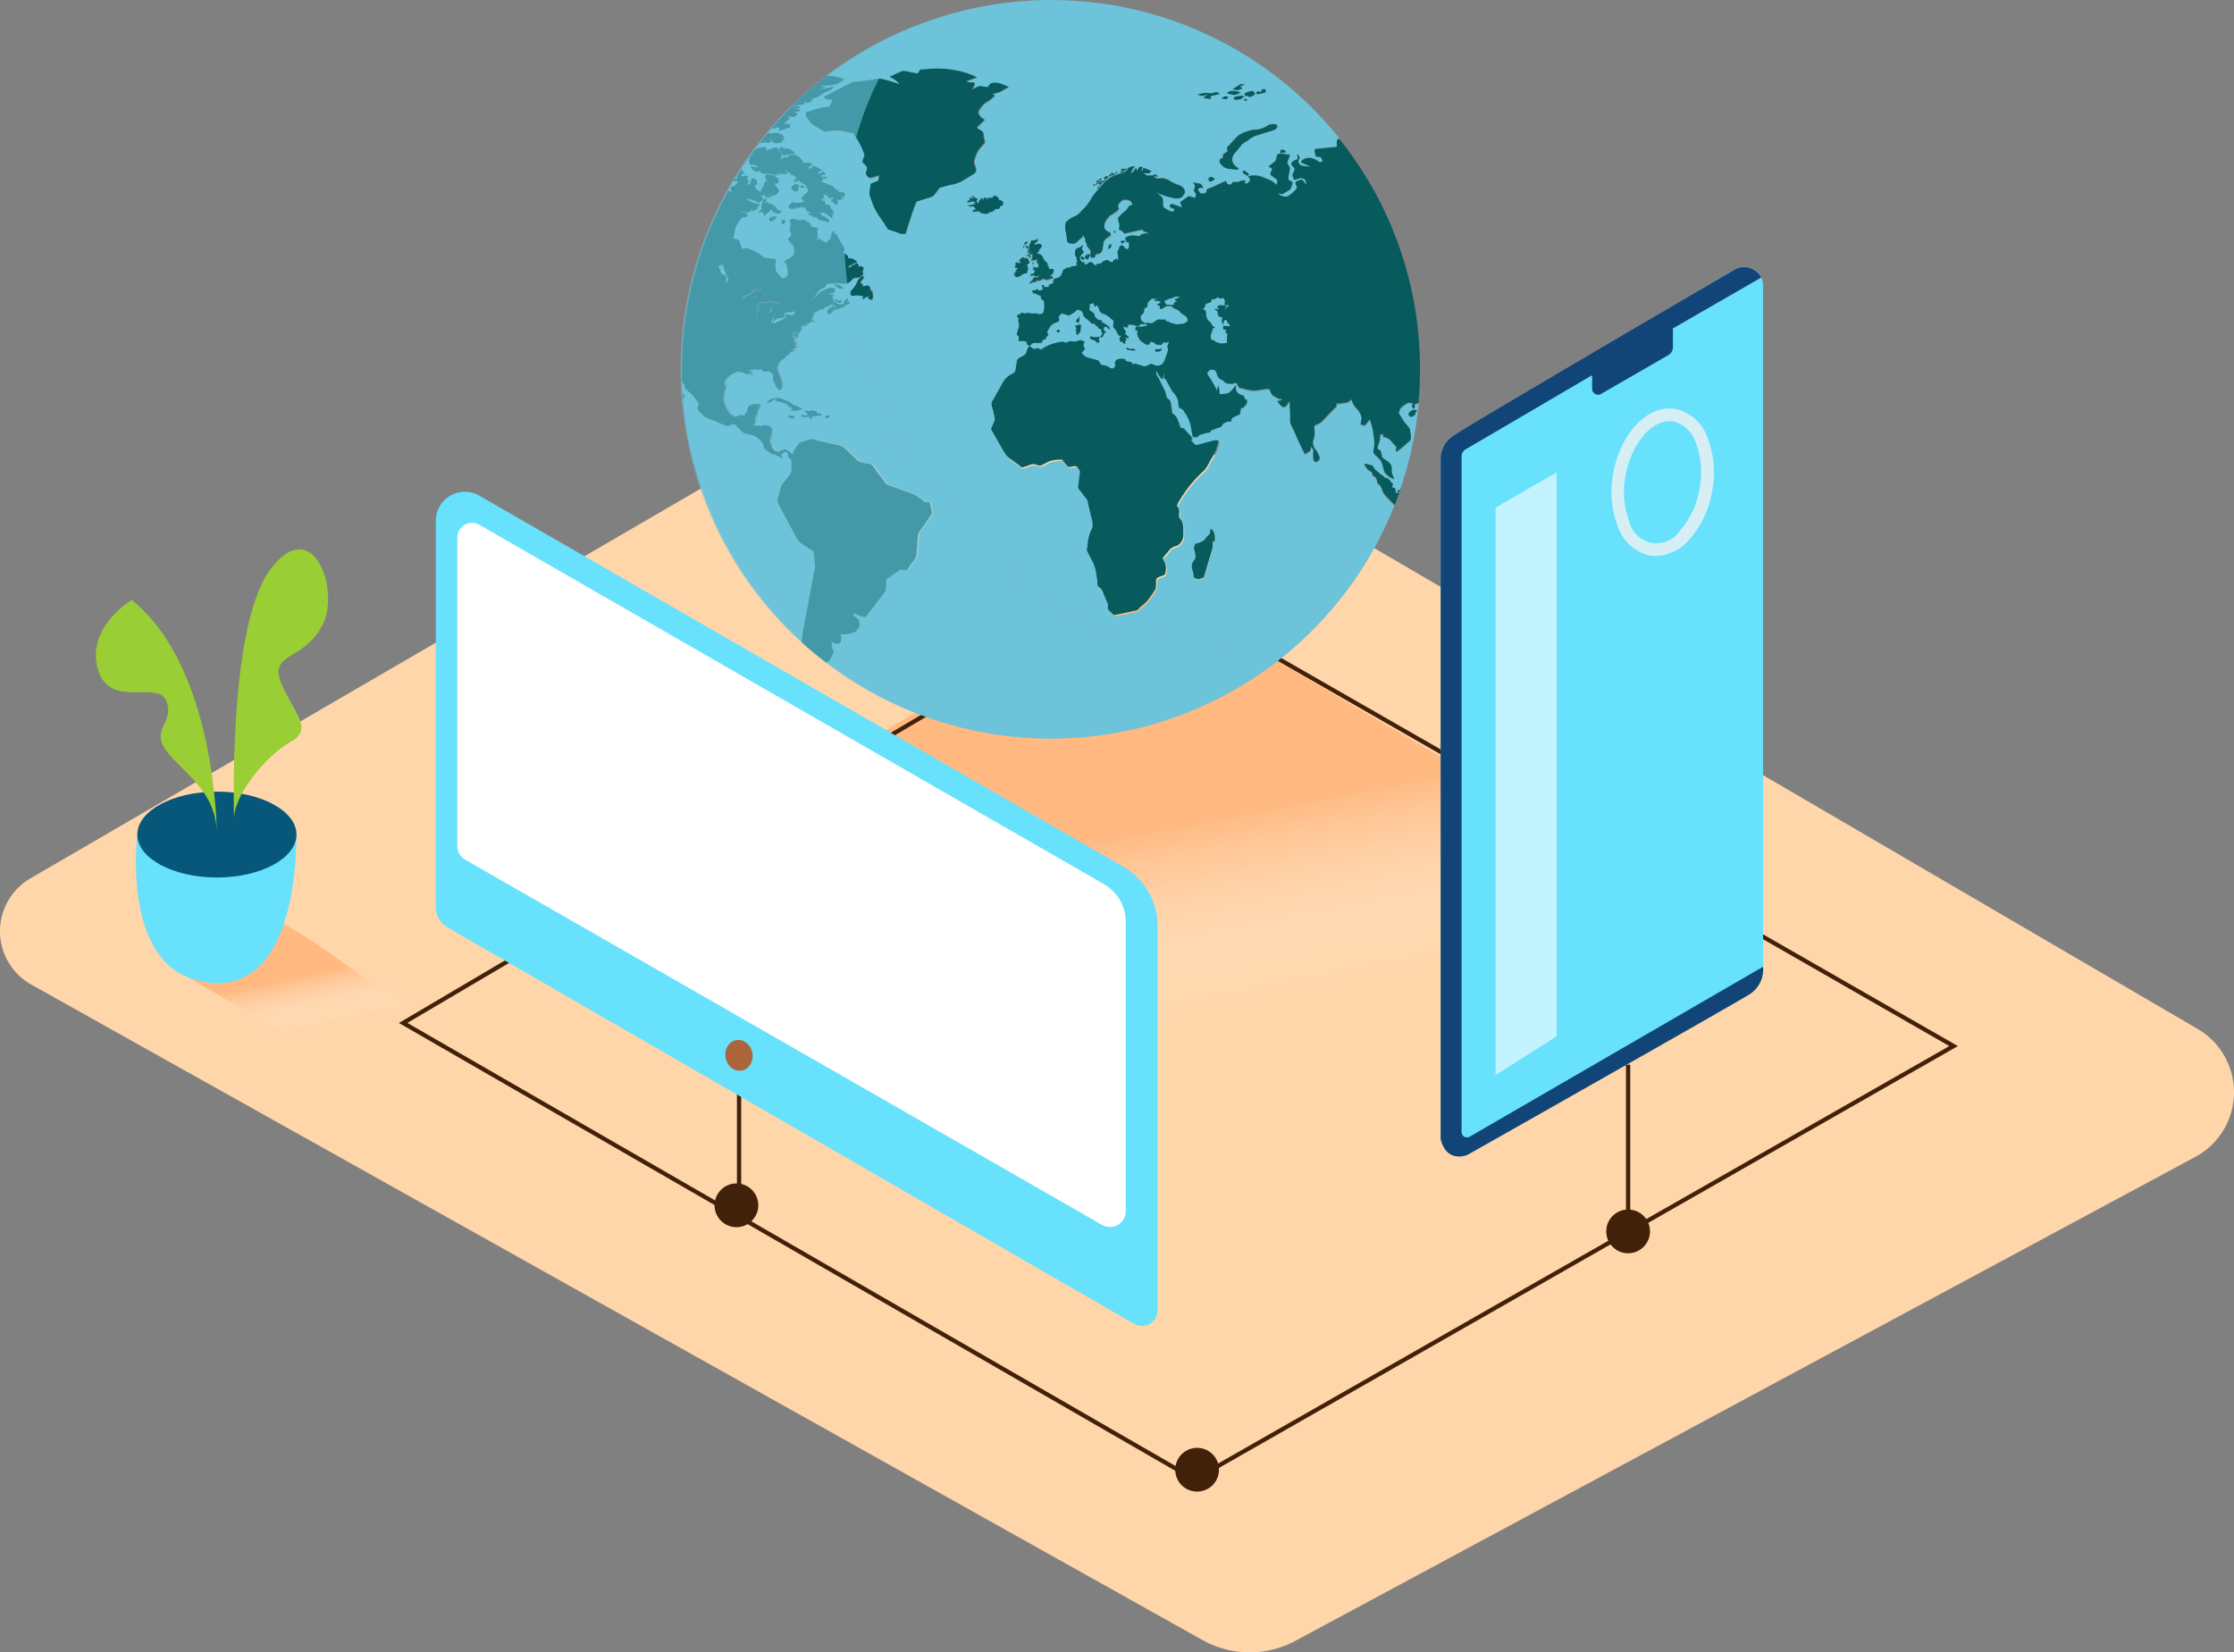 <svg id="Layer_2" data-name="Layer 2" xmlns="http://www.w3.org/2000/svg" xmlns:xlink="http://www.w3.org/1999/xlink" width="523.164" height="387.019" viewBox="0 0 523.164 387.019">
  <rect x="0" y="0" width="523.164" height="387.019" fill="#808080" stroke="none"/>
  <defs>
    <linearGradient id="linear-gradient" x1="0.57" y1="0.713" x2="0.473" y2="0.43" gradientUnits="objectBoundingBox">
      <stop offset="0" stop-color="#fff" stop-opacity="0"/>
      <stop offset="0.99" stop-color="#ffa86a"/>
    </linearGradient>
    <linearGradient id="linear-gradient-2" x1="0.598" y1="0.805" x2="0.464" y2="0.429" xlink:href="#linear-gradient"/>
  </defs>
  <path id="パス_260" data-name="パス 260" d="M269.626,83,45.514,213.323a14.321,14.321,0,0,0,.175,24.792L320.068,391.7a22.6,22.6,0,0,0,21.737.175L552.582,278.517a17.186,17.186,0,0,0,.525-29.963Z" transform="translate(-38.452 -7.558)" fill="#ffd6a9"/>
  <path id="パス_261" data-name="パス 261" d="M227.7,265.99c57.094-37.713,90.1-41.373,143.213-80.438-33.655-17.5-90.829-51.668-111.594-64.653L117.78,203.565l107.234,62.457Z" transform="translate(8.451 14.85)" opacity="0.63" fill="url(#linear-gradient)"/>
  <path id="パス_262" data-name="パス 262" d="M290.91,128.29l169.962,97.5L283.113,327.292,97.78,220.376,253.818,128.29" transform="translate(-3.374 19.22)" fill="none" stroke="#42210b" stroke-width="1"/>
  <path id="パス_263" data-name="パス 263" d="M319.353,75.486c-15.594,9.229-54.1,32.064-65.687,38.763a6.365,6.365,0,0,0-3.182,5.617V278.227c-.239,3.182,3.421,6.222,6.365,4.519l64.843-36.917a7.415,7.415,0,0,0,4.28-6.6V79.273a4.392,4.392,0,0,0-6.62-3.787Z" transform="translate(86.906 -12.36)" fill="#68e1fd"/>
  <g id="グループ_27" data-name="グループ 27" transform="translate(377.365 95.666)" opacity="0.79">
    <path id="パス_264" data-name="パス 264" d="M286.021,130.272a8.323,8.323,0,0,1-1.464-.127,10.311,10.311,0,0,1-7.447-6.763,22.5,22.5,0,0,1-1.082-12.46c1.718-9.548,8.147-16.231,14.639-15.085a10.311,10.311,0,0,1,7.447,6.763,22.5,22.5,0,0,1,1.082,12.46h0a22.5,22.5,0,0,1-5.315,11.314,10.884,10.884,0,0,1-7.861,3.9ZM289.2,98.686c-4.424,0-8.991,5.553-10.279,12.73a19.51,19.51,0,0,0,.891,10.789,6.54,6.54,0,0,0,11.855,2.116,19.509,19.509,0,0,0,4.567-9.818h0a19.509,19.509,0,0,0-.891-10.789,7.479,7.479,0,0,0-5.219-4.981,5.175,5.175,0,0,0-.891-.032Z" transform="translate(-275.602 -95.71)" fill="#f2f2f2"/>
  </g>
  <path id="パス_265" data-name="パス 265" d="M258.55,113.385V246.3l14.321-9.1V105.11Z" transform="translate(91.681 5.515)" fill="#fff" opacity="0.6"/>
  <path id="パス_266" data-name="パス 266" d="M325.545,77.348,304.859,89.266v4.408a2.116,2.116,0,0,1-1.05,1.83l-15.785,9.118a1.4,1.4,0,0,1-2.085-1.209V100.23l-29.645,17.376a1.878,1.878,0,0,0-.923,1.591V277.463a1.273,1.273,0,0,0,1.925,1.1l68.662-39.781a6.811,6.811,0,0,1-3.023,6.365c-3.564,2.276-66.1,37.649-66.1,37.649s-4.949,2.244-6.365-3.676V119.866a6.508,6.508,0,0,1,2.689-5.283c2.864-2.085,66.212-39.113,66.212-39.113a4.487,4.487,0,0,1,6.174,1.878Z" transform="translate(86.904 -12.344)" fill="#124577"/>
  <line id="線_1" data-name="線 1" y2="39.145" transform="translate(381.277 249.382)" fill="none" stroke="#42210b" stroke-width="1"/>
  <circle id="楕円形_5" data-name="楕円形 5" cx="5.124" cy="5.124" r="5.124" transform="translate(376.153 283.291)" fill="#42210b"/>
  <circle id="楕円形_6" data-name="楕円形 6" cx="5.124" cy="5.124" r="5.124" transform="translate(275.22 339.112)" fill="#42210b"/>
  <path id="パス_267" data-name="パス 267" d="M155.13,51.17Z" transform="translate(30.534 -26.377)" fill="#6dc3da"/>
  <path id="パス_268" data-name="パス 268" d="M146.936,61.581l-.286.461a1.591,1.591,0,0,1,.621-.159C147.207,61.6,147.127,61.565,146.936,61.581Z" transform="translate(25.52 -20.224)" fill="#6dc3da"/>
  <path id="パス_269" data-name="パス 269" d="M146.394,64.942c-.223-.716-.493-1.353.382-1.48.366,0,.573-.382.843-.652s0-.43,0-.7l-.684.334a1.1,1.1,0,0,1,0-.191q-.668,1.114-1.3,2.26A7.243,7.243,0,0,0,146.394,64.942Z" transform="translate(24.917 -19.909)" fill="#6dc3da"/>
  <path id="パス_270" data-name="パス 270" d="M168.7,141.695l.891-4.774a15.911,15.911,0,0,0,.4-2.1,11.649,11.649,0,0,0-.223-1.8,5.49,5.49,0,0,0-.191-1.591c-.207-.334-.907-.636-1.225-.843l-1.814-1.257a3.612,3.612,0,0,1-1.162-1.591l-2.244-4.185-1.846-3.453c-.382-.7.271-2.021.43-2.753a4.916,4.916,0,0,1,.366-1.464l1.05-1.353c.78-1,1.448-1.591,1.257-2.992,0-.318-.239-.493,0-.732s-.08-.493,0-.652c.1-.43-.859-.827-.748-1.241s.1-.461-.318-.7-.3-.159-.621,0a3.277,3.277,0,0,0-.621.509c-.111.1.207.461.271.589-.6.255-.573.334-.859-.334-.127.366-.732-.255-1.066-.318s-.286.159-.4.1l-.557-.43c-.382-.286-1.13-.637-1.384-1.05s-.111-.875-.4-1.209c-.716-.827-1.146-1.591-2.148-1.846s-2.069-.271-2.673-.875l-1.591-1.591c-.35-.35-.843,0-1.273.143-.955.286-1.925-.4-2.832-.764l-2.2-.891a2.784,2.784,0,0,1-.843-.35L142.7,98.429c-.446-.446-.175-.716,0-1.337s-.636-1.209-.859-1.591a4.535,4.535,0,0,0-.764-.907l-1.591-1.432c-.111-.111,0-.446,0-.589s-.255-.414-.334-.509l-.318-.414q0,1.448.143,2.9c.191.175.446.446.414.684s-.191.366-.35.35A86.2,86.2,0,0,0,166.8,152.674c.1-1.066.223-2.132.414-3.182Z" transform="translate(20.897 -2.444)" fill="#6dc3da"/>
  <path id="パス_271" data-name="パス 271" d="M155.164,82.342c.541.525,1.7-.477,1.114-.732l.493-.43c-.334.143-1.05.668-1.289.573a2.945,2.945,0,0,0-1.416.159C153.127,83.153,154.782,81.976,155.164,82.342Z" transform="translate(29.737 -8.634)" fill="#6dc3da"/>
  <path id="パス_272" data-name="パス 272" d="M153.947,82.639a.907.907,0,0,0-.891.334c-.239.207-.4.461-.748.286a.589.589,0,0,1,.461-.446c-.127-.175-.143,0-.207-.286a6.049,6.049,0,0,0-.652,1l.525.143-.111.159a3.682,3.682,0,0,0,1.591-.509,5.6,5.6,0,0,0,1.591-.891c0-.175,0-.27-.111-.382C155.347,82.384,154.265,82.655,153.947,82.639Z" transform="translate(28.63 -8.12)" fill="#6dc3da"/>
  <path id="パス_273" data-name="パス 273" d="M145.466,76.905v.255a.27.27,0,0,0,.08-.143c.255.1.175.414.143.668a.275.275,0,0,1,.366-.223c.159.08-.1.382-.127.525a1.272,1.272,0,0,1,.286-.143.827.827,0,0,0-.255.939c.1.334.3,0,.286-.239h.207c-.143-.3.111-.637-.1-.812a2.451,2.451,0,0,1-.43-.875c-.159-.4-.939-2.1-.589-2.291h-.08c-.111.143-.143.111-.3.143a.477.477,0,0,1,.318-.366L145.1,74.2c-.255.446-.239.589.111.843-.271-.127-.8-.382-.907,0-.207.748-.08.6.461.748-.636.143.143.891.3,1.209l.223.127C145.371,76.873,145.339,77.064,145.466,76.905Z" transform="translate(24.078 -12.761)" fill="#6dc3da"/>
  <path id="パス_274" data-name="パス 274" d="M306.749,130.811c0,.239,0,.716-.366.509-.111,0-.239-.6-.286-.748s.255-.143.4-.175a1.432,1.432,0,0,0-1.591-.191c-.4.318-1.353.8-1.591,1.321,0,.159-.366.843-.286.987l.716,1.146c.334.541.764,1.034,1.146,1.591s.764.843.8,1.591c0,.493.3,1.591,0,1.989a39.484,39.484,0,0,1-3.182,2.689c-.366-.382.143-.939-.127-1.225l-1.066-1.162a2.705,2.705,0,0,0-2.005-1.05l.08-.637c-.843,0-.684.159-.764,1.066a6,6,0,0,1-.509,1.591,1.591,1.591,0,0,0,0,.7c0,.446,0,.366.446.35s.477,1.337.541,1.591.923.78,1.241,1.034a3.453,3.453,0,0,1,.923,1.05c.191.477,0,1.162.111,1.671a11.792,11.792,0,0,0,.573,1.448,3.93,3.93,0,0,1-1.734-1.034,2.122,2.122,0,0,1-.812-1.384,6.8,6.8,0,0,0-.652-1.973l-1.591-1.591c-.223-.255.1-1.591.127-1.957a14.206,14.206,0,0,0-.143-2.164,15.913,15.913,0,0,0-.939-3.835l-.812,1c-.35.43-.318.414-.827.3s-.509,0-.414-.668c0-.255.255-.939.143-1.162a4.773,4.773,0,0,0-1.257-2.132,4.98,4.98,0,0,1-1.114-2.053c-.3.207-.732.684-1.1.732l-1.894.271h-.541c-.064,0,.08.557,0,.668l-.939.955-2.642,2.721a4.774,4.774,0,0,1-1.273.636c-.477.223-.3.573-.286,1.146a6.6,6.6,0,0,1,0,1.591,3.927,3.927,0,0,0-.35,1.591,3.007,3.007,0,0,0,.7,1.591,5.347,5.347,0,0,1,.8,1.5c.43,1-1.273,1.894-1.4.525a12.062,12.062,0,0,1,0-1.75c0-.589-.191-.668-.589-1.1,0,.414,0,.843-.3,1.066l-1.082.7c-1-1.894-1.846-3.835-2.705-5.792a9.55,9.55,0,0,1-.732-1.591,7.59,7.59,0,0,1,0-1.321q0-1.878-.111-3.755l-.8,1.082c-.271.366-.3.318-.732.3s-1.066-.955-1.4-1.337c.35,0,1.1,0,1.146-.525a2.372,2.372,0,0,1-.637,0,7.258,7.258,0,0,1-1.591-.875c-.318-.175-.525-1-.684-1.353s-2.832.207-3.278.271a9.025,9.025,0,0,1-2.945-.494c-.428-.1-.906,0-1.128-.477-.4-.764-.3-.987-1.066-.716a2.88,2.88,0,0,1-1.655-.207c-.414,0-.684-.589-1.066-.764a1.591,1.591,0,0,1-1.1-1.146c-.223-.477-.318-1.114-.827-1.193-.891-.127-.875-.1-1.5.621-.207.255.525,1.146.684,1.4.557.923,1.018,1.91,1.591,2.864a9.644,9.644,0,0,1,.207-1.3,4.121,4.121,0,0,1,.318,2.053,5.522,5.522,0,0,0,2.275-.286,9.547,9.547,0,0,0,1.591-1.8c0,.541-.1,1.432.35,1.734a5.7,5.7,0,0,0,.827.573c.255.111.557,0,.7.286s.286.748.509.8.223.334.207.732-.843,1.082-1.1,1.384c0-.127-.111-.239-.127-.366a2.641,2.641,0,0,0-.334,1.273c0,.477-.175.43-.573.621l-1.209.589c-.239.111-.239.8-.461.907s-.493-.159-.684,0l-.891.382c-.414.175-.35.732-.732.859l-2.021.732c-.207,0-.239.175-.366.366s-.366.223-.652.271c-.589.111-1.162.3-1.734.461s-.509.589-.971.589c-.716,0-.78.159-.923-.589l-.43-2.275a8.673,8.673,0,0,0-1.4-2.976c-.35-.6-.414-.716-1.034-.939-.366-.127-.35-1.225-.43-1.591a6.206,6.206,0,0,0-.716-1.591c-.159-.3-.509-.461-.7-.8l-1.193-2.164c-.207-.35-.35-.971-.827-.843a12.809,12.809,0,0,1,.175-1.337l-.525,1.591a7.3,7.3,0,0,1-1.3-1.989c-.43.541.318,1.448.573,1.925l1.48,3.007c.286.6.191,1.273.621,1.75.191.191.652.525.7.827s.159,1.018.239,1.591,0,.859.239,1.082a5.648,5.648,0,0,1,.907.875,13.064,13.064,0,0,1,.875,2.371c.1.255.8.207.987.414l.827.955c.461.525,1.384,1.114.668,1.8.477.143,1,1.13,1.384,1.034l3.946-1.05c.239,0,.939-.366,1.146,0s-.334,1.48-.4,1.75a12.855,12.855,0,0,1-1.5,2.96,10.2,10.2,0,0,1-1.384,2.275A30.09,30.09,0,0,0,253,151.306c-.271.446-1.957,2.769-1.687,3.183a2,2,0,0,1,.43,1.734,1.591,1.591,0,0,0,.461,1.48c.716.971.477,2.466.525,3.676a2.737,2.737,0,0,1-1.4,2.291,6.787,6.787,0,0,0-1.591.732l-1.178,1.384c-.35.4-.78.589-.557,1.13s.684,1.162.652,1.591a6.1,6.1,0,0,1-.207,1.878c-.207.334-1.193.573-1.591.732s-.43.525-.509,1.209a5.186,5.186,0,0,1-.175,1.591,28.248,28.248,0,0,1-2.037,2.88,16.726,16.726,0,0,1-1.353,1.162c-.255.223-.748.843-1.066.907l-3.533.748-1.591.334c-.255,0-.78-.636-.971-.812-.637-.573-.621-.557-.525-1.48a5.225,5.225,0,0,0-.477-1.289l-.827-2.053c-.159-.414-.668-.716-.971-1.018s-.191-1.146-.239-1.432l-.366-2.339a9.548,9.548,0,0,0-1.146-2.816l-.907-1.83a1.712,1.712,0,0,1,.1-1.05,10.471,10.471,0,0,1,.875-3.755c.636-1.114.239-2,0-3.183l-.875-3.739c-.1-.382-.589-.827-.812-1.114l-1.273-1.7c-.223-.3,0-.7,0-1.082.1-.78.175-1.591.271-2.323s.111-.7-.271-1.241-.414-.668-1.114-.621c-.4,0-1.193.271-1.48,0l-1.225-1.5a8.4,8.4,0,0,0-2.96.334l-1.766.891c-.461.239-.668.111-1.162,0a2.053,2.053,0,0,0-1.368-.127l-1.925.684c-.3.111-.652-.3-.891-.493l-1.846-1.337a4.583,4.583,0,0,1-1.591-1.591l-2.355-4.09-.748-1.321c-.111-.207.3-.971.382-1.178s.541-1.034.461-1.432l-.652-2.2a6.444,6.444,0,0,1-.366-1.671,3.564,3.564,0,0,1,.509-.907l2.26-4.105a4.774,4.774,0,0,1,2.085-1.814c.477-.3.684-.3.764-.891l.334-2.164c.127-.859,1.83-1,2.164-1.846.239-.573.334-1.384.923-1.591.159,0,.573.748,1.05.637.207,0,.684-.255.891-.159s.541.382.637.318a15.906,15.906,0,0,1,1.4-.827,10.788,10.788,0,0,1,2.912-.907,2.8,2.8,0,0,1,.907-.1,2.308,2.308,0,0,0,.716.239c.239,0,.477-.286.7-.334a3.343,3.343,0,0,1,.652,0,2.466,2.466,0,0,0,1.591-.191c.446-.271.875.08,1.337.286-.35.764-.414.78,0,1.512.175.334-.525.827-.748,1.082.366.334.827.955,1.3,1.066l2.4.637c.621.159.446.843,1.066,1.114s1.05.143,1.591.493,1.066.621,1.591-.271c.111-.207-.239-.525-.127-.716s.271-.652.43-.7a3.039,3.039,0,0,1,1.941-.127c.175,0,0,.414.239.446l1.1.223c.286,0,.3.207.461.493s.366-.191.493-.143l1.75.509a1.321,1.321,0,0,0,1.337-.111c.668-.334.732-.43,1.4-.111A1.7,1.7,0,0,0,248,120.34c.223-.621,1.321-2.562.891-3.182s.318-1.273.191-1.416-.382.111-.509.207-.382-.207-.557-.175-.414.509-.621.621a2.658,2.658,0,0,1-.812,0c-.509,0-.716-.525-1.178-.6s-.557-.239-.684.111-.127.382-.525.461-1.018-.461-1.321-.637c-.573-.334-1.591-1.989-.955-2.689H241.3c-.1-.684.8-.875,1.178-.891a3.071,3.071,0,0,0,1.7-.382l-.589-.3c.127-.334.843-.191,1.162-.143.6.08.636-.08,1.114-.4a2.164,2.164,0,0,1,1.114-.493,3.183,3.183,0,0,0,1.384,0c-.111.191.08.366.286.477s.207-.271.541.191c.127.175,1.034.3,1.321.43s.8-.1,1.3,0a2.053,2.053,0,0,0,1.432-.446c.4-.255.175-.955,0-1.225s-.8-.477-1.178-.843-.732-.875-1.289-.939a5.35,5.35,0,0,1-.557-.334c-.223-.143-.43-.318-.636-.477l.175-.255.6.127c-.191-.652.239-.859.716-.843-.223-.191-.541-.366-.652-.621h.6c-.143-.461.461-.127.541-.414s-.382-.191-.525-.159a1.941,1.941,0,0,0-1.416.573v-.175a2.132,2.132,0,0,0-1.225.637l.1-.223c-.573,0-.318.652-.08.923s.748.175,1.225.175c-.334.6-.732.159-1.1.35s-1.146.891-1.591.541c.255-.716,0-.621-.668-.907.286-.159,1.416-.557.652-.827a2.148,2.148,0,0,0-.764,0c-.175,0-.43-.27-.573-.366.318,0,.7.191.875-.159-.334.175-1.193-.223-1.4,0s-.875.748-.923,1.1a2.99,2.99,0,0,1-.127.827c-.111.159-.557.143-.589.334-.127.621-.1,1.066-.589,1.4s-.366.891-.143,1.353.939.652.891.8c-.127.4-.843-.111-1.114.143l-1.162,1.082c0-.414.191-.493.477-.668-.223-.1-.477-.1-.748-.191a7.113,7.113,0,0,0-.987-.159,1.809,1.809,0,0,0-.573.159c-.159.064,0,.35,0,.43s-.541,0-.812-.159c-.3.334,0,.637.207.955s.271.414-.1.8c.477.334,1.018.461.907,1.162-.286-.223-.493-.493-.8-.111.382,0,.414.3.143.525s-.143.35,0,.7c-.318,0-.573,0-.716-.334s-.271-.207-.509,0c-.255-.859-.43-.939.239-1.48-.621,0-.621,0-.987-.637a4.976,4.976,0,0,0-.636-1.066c-.271-.223-.3-.7-.255-1.368s-.143-.6-.6-.971a4.869,4.869,0,0,0-2.053-1.241c-.191,0-.621-.6-.7-.812a1.591,1.591,0,0,0-.684-1.114c-.207.621-.461.318-.541-.143s0-.334-.477-.207-.764.175-.461.716c.111.191-.271.637,0,.891a4.535,4.535,0,0,1,.939.716c.207.3.175.764.461,1.018a1.55,1.55,0,0,0,.939.557c.43.032.764,0,.334.35.4.318,2.371,1.146,1.878,1.814-.207-.111-.78-.891-1-.668a.891.891,0,0,0-.35.6c0,.286.111.27.318.43.573.446-.4.573-.35.843s-.732,1.066-.7.43a.812.812,0,0,0-.271,1.082c.191.382-.589.509-.684.207-.175-.573-2.053-.493-1.321-1.321a3.485,3.485,0,0,0,2.339,0c.239-.159,0-.334.286-.477s-.271-1.273-.4-1.289-.541,0-.493-.271a.3.3,0,0,0-.461-.3c0-.255-.525-.684-.748-.652s-.636-.35-.923-.637-1.225-.764-1.384-1.464-.159-.7-.7-.987c-.286-.159-.637-.271-.843,0a7.145,7.145,0,0,1-1.83,1.209l-1.48-.493c-.255,0-.652.461-.827.637s.191.843,0,1.114-.859.43-1.13.573c-.8.414-1.05,1.066-1.591,1.894-.143.239.477.461.175.875s-.668.652-.525.955c-.175,0-.589,0-.684.223s-.286.6-.446.621a11.137,11.137,0,0,1-1.591,0c-.461,0-.716.541-1.082.652s-.907-.621-.509-.907c-.4.191-.589-.477-1.082-.191s-.7-.111-1.05.159a3.277,3.277,0,0,0,.111-.891v-.493c0-.175-.191,0-.255,0-.3-.461-.08-.573,0-1.1s.493-1.289.286-1.766a2.467,2.467,0,0,1,0-1.432c-.286.223-.461-.207-.35-.477s.621-.255.812-.271l-.08-.159c.477-.43.716.159,1.13,0a1.989,1.989,0,0,1,1.4,0c.461.143.827-.08,1.241,0a2.578,2.578,0,0,0,1.114.127c.8-.175.7-1.734.684-2.371s.1-.8-.461-.971-.366-.7-.3-.875c-.3,0-.191-.111-.318-.175s-.493-.08-.541-.127a.981.981,0,0,0-.636-.3.43.43,0,0,1-.493-.239h.255a.509.509,0,0,1-.334-.477,1.862,1.862,0,0,0,1-.175c.6-.43.255.35.652.239.143,0,.891-.159.859-.366a3.485,3.485,0,0,0-.3-.939c.159,0,.461,0,.525.143s0,.271.271.286a1.7,1.7,0,0,0,1.066-.143c-.111,0-.207-.08-.3-.1a2.259,2.259,0,0,1,.971-.573c.461-.223,0-.541.207-.907s.827-.334,1.034-.43a1.591,1.591,0,0,1,.987-.127c-.143,0-.525-.1-.541-.255s.366,0,.4-.111a1.174,1.174,0,0,0,0-.334,2,2,0,0,0,.4-.939c0-.191.366-.159.493-.3.414-.509.843-.207,1.337-.366,0,0,0-.255.127-.286h.414a2.419,2.419,0,0,1,.652,0c0-.4.255-.286.541-.334-.143,0-.573-.414-.366-.573s0-.239,0-.589.111-.573-.207-.827-.191-.35-.207-.684.1-1.209.684-1.241.843-.509,1.273-.732c-.3.446-.461,1.4.191,1.591-.382.621-1.114.827-.987,1.591s.668,1.114,1.225.859l-.223.493c.557.318,1.018-.461,1.5-.525a1,1,0,0,1,.684.446c.1.318.382.4.652.541a.907.907,0,0,0,0-.3h-.461c.334-.207,1.591-.239,1.766-.541a1.591,1.591,0,0,1,1.989-.382l-.271-.048c0,.525.716.589.987.271s.143-.43.207-.493.207,0,.271,0a1.346,1.346,0,0,0,.541-.446,1.369,1.369,0,0,1-.334.493c.875.43.35-1.178.334-1.591a1.1,1.1,0,0,1,.271-.812c.191-.223,0-.573.334-.8.78-.573.971.7,1.591.748.318,0,.541-.43.493-.716s.127-.907,0-.955-.255.143-.318.1a3.941,3.941,0,0,1-.35-.366c-.08-.1-.239-.748-.159-.78a3.771,3.771,0,0,1,1.814-.509l1.337.159c.6,0,.1-.143.461-.382s.573,0,.859-.223.621,0,.843.08c-.127-.414-.955-.557-1.3-.716a.364.364,0,0,1,.127-.334c-1.241.239-2.514.541-3.787.8-.127,0-.652.223-.732.08a1.161,1.161,0,0,0-.732-.636c-.493-.207-.446-.159-.366-.732a1.909,1.909,0,0,0,0-.955,3.836,3.836,0,0,1-.286-1.146c0-.239.557-.636.716-.827.4-.461.955-.748,1.337-1.241.207-.239.509-.827.764-.955s.636.127.493-.382a1.241,1.241,0,0,0-1.273-.939,1.632,1.632,0,0,0-1.591.6c-.382.43-.589.78-.271,1.321s-2.069,1.7-2.26,1.957c-.589.732-1.591,1.925-.939,3.023.271.477,1.05.461,1.3,1s-.477.716-.764.955a2.072,2.072,0,0,0-.955,1.257,8.214,8.214,0,0,1-.271,1.814c-.286.668-.8.668-1.368.8-.223,0-.223.334-.286.557s-.255.191-.509.223-.446.127-.525-.318a2.021,2.021,0,0,1,0-.843c.175-.477-.509-1.034-.78-1.4s0-.446-.127-.637a3.977,3.977,0,0,1-.366-.748c0-.239.159-.668-.111-.716s-.271-.461-.35-.7c-.159.637-.286.7-.8,1.066s-.637.637-1,.859-1.989.159-2.021-.7-.446-2.116-.4-3.183.111-.923.78-1.48a5.807,5.807,0,0,1,1.193-.7,3.882,3.882,0,0,0,1.353-.859,15.091,15.091,0,0,1,1.114-1.146,12.475,12.475,0,0,0,1.814-2.753,18.559,18.559,0,0,1,2.116-2.5,7.654,7.654,0,0,1,2.355-2.276,25.891,25.891,0,0,1,3.182-1.193c.43-.127.652-.812,1.034-1.05a2.339,2.339,0,0,1,1.353-.239,3.182,3.182,0,0,0-.955,1.591c.477-.1.907-.907,1.209-1.3a2,2,0,0,0,.143.732l.652-.875c.1-.127.652,0,.812,0l-.4.684c.573.446.239-.637.716-.446l1.5.589c.414.175-.366.557-.525.6a4.583,4.583,0,0,1-1.225-.111c.191.334.573.223.732.621,0,.1.541,0,.716,0,.43,0,.827.223,1.114-.159s.652.207.843.3c-.111.4-.477.143-.764,0-.127.827,1.3.509,1.687.509a3.533,3.533,0,0,1,1.894.636,10.277,10.277,0,0,0,1.973.939,2.148,2.148,0,0,1,1.464,1.146c.207.621.175.6-.175,1.146s-.286.541-.637.652a2.594,2.594,0,0,1-1.814.111,16.883,16.883,0,0,1-3.994-1.353c.4.4,1.591,1.146,1.591,1.734s-.1,1.8.446,2.037,1.4.971,2,.716c.35-.143.175-.716-.175-.716s-.509-.318-.748-.636c.557-.509.589-.4,1.289-.159l1.671.589a8.75,8.75,0,0,1-.43-1.273l1.257-.843c.223-.143.637-.573.891-.493l1.337.4c0-.255.271-.732.175-.971s-.461-.78-.493-.684c.1-.414.207-.812.3-1.225,0-.143-.446-.573-.541-.7l1.591.207c.4,0,.668.668.923,1-.271,0-1.05,0-1.193.207s.207.668.461,1,.7.127,1.114,0,.143-.446.414-.812.589-.271.764-.35l1.464-.668,2.228-1c.207.7.207.7.859.859s.652-.684,1.018-.652a2.1,2.1,0,0,0,1.384-.1,1.591,1.591,0,0,1,1.353-.111l-.286.493c.684.207.652.239,1.114-.366s.143-.621-.271-1.162a4.774,4.774,0,0,1,3.326.127l1.989.8a7.543,7.543,0,0,1,1.384,1.05c0-.255.286-1.1.08-1.241l-1.464-1.1c-.318-.239.191-.923.334-1.257s-.636-.573-.859-.716l1.448-1.146c.334-.271.461-1.193.6-1.591s2.466,0,3.007,0l-.621,1.687c-.111.3.4.971.525,1.257s-.557,2.705-.159,2.976,1,.366.764.971c-.143.334-.3,1.114-.6,1.3l-1.591.955c-.223.143-.923-.1-1.193-.127a2.4,2.4,0,0,0,2.307.716A6.97,6.97,0,0,0,279,79.748c.589-.589-.923-1.5.318-1.862.239,0,.907-.43,1.1-.223l.939,1.1c0-.477,0-.939-.4-1.209a1.114,1.114,0,0,0-1.162-.271c-.143,0-1.353.286-1.384.175s-.4-.923-.239-1.241.652-.923.382-1.321-.859-.939-.636-1.289a2.524,2.524,0,0,1,1.209-.732c.477-.191,0-.987,0-1.193.271,0,.78.652.621.939-.366.684-.318.668,0,1.353s2.164.461,2.641.509a21.271,21.271,0,0,1-2.037-.843c-.78-.366.573-.939.875-1.034a2.785,2.785,0,0,1,2.244.286,5,5,0,0,1,.811.493c.255.175.6,0,.891,0a3.6,3.6,0,0,0-.366-1c-.175-.175-.843-.143-1.082-.175s-.382-1.432-.43-1.782l3.182-.318,1.766-.175c.4,0,.239-.446.239-.843,0-.764,0-.78.557-1.13h0A86.421,86.421,0,0,0,169.074,53.4a3.564,3.564,0,0,1,1.289,0,17.823,17.823,0,0,1,2.912.78,8.354,8.354,0,0,1-2.53,1.289l-3.358.255,1.591.255-2.626.78,4.3-.859c0,.7-1.925,1.178-2.514,1.591a6.158,6.158,0,0,1-1.5.923l-1.671.35h1.05a3.182,3.182,0,0,1-1.066.843c-.334.175-.78-.08-1.13-.175l.159.525a27.553,27.553,0,0,1-2.769.382h0c.509,0,1.8-.1,1.687.493h-1.591c.382.1,1.591.143,1.591.716l-1.384.175.8.43a1.591,1.591,0,0,1-1.05.78c-.286.1-.907-.318-1.082-.175s.509.4,0,.812c-.159.143-1,.748-.827,1s.207.207.493,0,.3,0,.557.111.127.461.143.637-.366.207-.477.239-.3-.159-.35-.143-.191.3-.334.35L158,66.19c.1-.414.239-.541-.08-.8s-.4.271-.716-.08c0,.509-.493.382-.78.127l-1.162,1.368h.111c.43-.159.78,0,1.193-.08a2.8,2.8,0,0,1,2.641.812l-.573.43a1.193,1.193,0,0,1,.684.271c-.414.143-.573.1-.7.541,0,.207-.955.223-1.146.255a1.591,1.591,0,0,1-.875-.175c-.366-.127-.1-.668-.589-.668a1.113,1.113,0,0,0,.111.589c-.366,0-1.1.4-1.225-.127-.143.525-.8.382-1.05,0v.35h-.35l-1.3,1.719a2.546,2.546,0,0,1,.525-.318,3.437,3.437,0,0,1,2.212-.271l-.175.684a9.085,9.085,0,0,0,1.782-.6,2.435,2.435,0,0,1,.875,0c.334,0,.255.461.43.7s.334.223.493.573.175.509-.08.987.111.4.35.159.382-.4.891-.1c.143.08.557-.43.684-.557s.7-.127.939-.159a2.5,2.5,0,0,1,1.591.636c.3.286,1.018,1.416,1.321,1.321s1.4-.286,1.591.43c-.175.111-.939.43-.875.637.175.477.732.1.891-.271s1.846.621,2.18.78c-.143.461-.764.461-1.13.589.286,0,.621,0,.509.414.3-.159.732-.239.8-.668.286.191.732.382.716.812a1.464,1.464,0,0,0-1.146.3,1.591,1.591,0,0,0,.8.207c.509-.1.477-.111.668.43l-1-.207.111.668-.7.08c.827.382,1.671.7,2.53,1.018a1.782,1.782,0,0,1,.859.637c.366.4.6.382,1.114.446l-.334.525a3.867,3.867,0,0,1,1.289,0c.525.223.318.557.255,1.13-.255,0-.668-.223-.843,0l.6.286c-.6.318-.843.621-1.416.223a3.325,3.325,0,0,1,0,1.353,3.74,3.74,0,0,1-1.591-1.209c.3-.143.764-.191.621-.668-.191,0-.621.334-.812.286s-.509-.557-.764-.684-.493-.191-.668,0,.207.366.223.8l-.652-.08.207.668c.334-.127.4-.286.525.1l.3.955c.1-.493.35-.271.637-.143s.334.271.414.716.4.239.573.525a3.708,3.708,0,0,1,.127,1.034l-.4-.525c-.239.414.366.525.191.955a.379.379,0,0,1-.286-.08l.191.493c-.175,0-.6-.525-.875-.684l-1.432-.907a.534.534,0,0,0,.127.414l-.843-.382.477.827c.111.191.557.159.732.286l.875.621c.286.207.175.35.127.716l-2.291-.461c-.286,0-.271-.43-.446-.477l-1.193-.3.127-.207a1.7,1.7,0,0,1-1-.366l.636-.318c-.366-.191-.78-.159-1-.509-.4-.621-.4-1-1.018-.589,0-.271-.143-.414-.4-.366v.366c-.35-.08-.748-.318-1.034,0s-.78.191-1.178.207a.587.587,0,0,1-.541-.732c.127-.239.7-.43.637-.827a4.774,4.774,0,0,0,1.814.127c.143,0,1.018-.175,1.066-.3s-.509-.6-.652-.716l1.448-1.464c.127-.127.35-.223.255-.4l-.6-1.13c-.318-.573-.955-.414-1.257-.923s-.191-.366-.589-.207l-.891.334c0-.748.127-.637.78-.827-.35-.286-1.114-1.289-1.591-.843a1.086,1.086,0,0,0-.111-.589c-.111-.191-.366,0-.477,0s-.318-.907-.812-.43c.4.111.446.318.637.7a4.264,4.264,0,0,1-2.466-.255l.7.668c-.318.111-.4-.286-.684-.318s-.175.286-.3.239l-.573-.223a6.572,6.572,0,0,0-1.925-.111,2.037,2.037,0,0,1-.875-.239c-.35-.318.111-.493-.525-.43-.286,0-.446.3-.8.1a2.721,2.721,0,0,1-1.146-1.082l1.83.159c-.6-.652-1.162-.557-2-.652-.1,0-.175-.923-.207-1.05a6.469,6.469,0,0,1,.43-1.178v-.1q-1.193,1.671-2.323,3.405c.255.286.573.557.748.764l-1.066.716c.35.143.637.366.955.143s.621,0,.955.223l-.509.35c.334.286.525.3.414.764s-.191.557.223.812a1.75,1.75,0,0,0,.414-.955c0-.159.159-.827.446-.652s.843.366.891.6.334.843-.143,1v-.286c-.987.557,1.209,2.53,1.3,1.464,0-.3,0-.477.207-.668s.43-.3.43-.461c0-.8,0-.764.684-1.05-.271-.43-.525-.621-.414-1.13s.382-.382.827-.3,1.082,0,1.289.255a1.5,1.5,0,0,0,1.05.636c-.223.414.143.684-.111.987s-.684.111-.907.143a3.278,3.278,0,0,0,.668,1.13c.35.334.525.6.127,1.1a4.773,4.773,0,0,1-1.225.748c-.334.207-.573-.239-.843-.493l.414.939-.637-.334.08.255-.652-.159c-.143,0,0-.414-.175-.4s-.78-.127-.955.255l.6.35a2.61,2.61,0,0,1-.732.923c-.477.27-.652,0-1.162-.223a4.981,4.981,0,0,0-2.323-.414l1.782.907a5.745,5.745,0,0,0,1.591.207c-.191.318-.509,1.209-.827,1.353s-.43.271-.637.271-.493-.111-.7,0c-.652.461-.716.493-1.464.271l-1.416-.382.939.43a1.607,1.607,0,0,1-.191.207,1.05,1.05,0,0,1,1.034.143c.239.127.6.477.207.668a1.83,1.83,0,0,1-1.082.175c-.143,0-.4.525-.477.652a6.6,6.6,0,0,0-1.13,1.957c-.175.812-.334,1.591-.509,2.451a2.491,2.491,0,0,1,1.289.3,6.642,6.642,0,0,1,.573,1.591c.239.668.382.43,1.018.286a3.217,3.217,0,0,1,1.018.271,9.229,9.229,0,0,1,2.482,1.273c.271.191.78.748,1.1.78l1.416.159c.175,0,1.082,0,1.066.207a16.367,16.367,0,0,1-.08,1.973c0,.923.875,1.591,1.416,2.275s1.591-.557,1.591-1.114l-.286-1.766c0-.318-.461-.732-.636-.987.573-.382,1.687-.8,2.1-1.368a2.435,2.435,0,0,0,0-2.371,6.987,6.987,0,0,1-.891-.955c-.366-.509-.477-.461,0-.891s.541-.4.35-1.066c-.1-.366-.334-.8-.207-1.162a1.782,1.782,0,0,0,0-1.448c-.127-.414.127-.557.557-.621.78-.1,1.5.589,2.275.223.493-.223.621,0,1.066.35s.827.414.891.7.35.764.827.684a1.591,1.591,0,0,1,1,.3c-.207.35-.334.446-.255.843a1.877,1.877,0,0,1,0,1.082h.318c-.191.239-.732.621-.43.891.493-1.5,2.291,1.766,2.673-.255.08.1.239.1.318.191a2.311,2.311,0,0,0,.446-1.321c-.08-.477.43-1,.764-.923l-.127.541c.78,0,1.3,1.591,1.591,2.275.207.35.827,1.066.859,1.48s-.382.541-.334.748.414.334.477.382a2.866,2.866,0,0,1,.637.509c.143.239-.1.493.223.509a2.117,2.117,0,0,1,1.353.382c.334.239,1.018.557.27.668a8.133,8.133,0,0,0-1.225.366c.255.1.573-.1.843-.175-.175.334-.764.366-1.1.461s-.223.732,0,.509a.827.827,0,0,1,.477-.3c.191,0,.127-.175.239-.239a2.291,2.291,0,0,1,.955-.271.493.493,0,0,1-.35-.191c.239,0,.7,0,.8.3s-.271.334,0,.621c.271-.493.589-.239,1-.1s0,.748,0,.939.286.493,0,.923a2.579,2.579,0,0,1-.923.573,8.881,8.881,0,0,0-1.018.127,1.8,1.8,0,0,0-.8.652,1.846,1.846,0,0,1-1.862.621,14.528,14.528,0,0,0-2.451,0c-.732,0-1.5-.207-1.7.78,0,.255-.764.334-.971.477a6.364,6.364,0,0,0-.875.939,10.836,10.836,0,0,1-1.337,1.591c.987-.477,1.591-1.591,2.514-2.021.684-.334,2.53-1.368,3.007-.143l-.255-.1c.493.334-.175.589-.43.812s-.589-.207-.955,0c.143,0,.509.446.525.43a1.13,1.13,0,0,1,.684,0,1.177,1.177,0,0,1-.446.7h.382c-.191.525.366.939.764,1.034l-.127.1c.573.286,1.146.509,1.591.143v.271a.779.779,0,0,0,.334-.1c-.35-.446.35-1.082.589-1.448.446.159.191.557.1.923.334-.255.8.255.509.366a1.973,1.973,0,0,1-1.13.318c.1,0,.143.207.223.286l-1.257.382a1.7,1.7,0,0,0-.525.255c-.207.175-.255-.239-.43-.1s-.6.748-.955,1.082-.461-.1-.6-.143c-.493-.7.7-1.321,1.1-1.591s.143,0,.286.159.43-.1.668-.3c-.318,0-.716-.127-.987,0a1.114,1.114,0,0,1,.255-.509c-.366-.1-.827.382-1.13.589s-.191-.159-.43.111-.382,0-.541,0c.239.764-1.05.493-1.225.827l-.159-.159c-.207.414-.382.461-.764.6s-.271.286-.366.557-.891,1.75.111,1.591l-.08-.191a1.145,1.145,0,0,1,.207.239c-.3.207-.652,0-.971,0s-.111.43-.334.446a2.864,2.864,0,0,0-1.7.525c.461,0,.827-.286,1.273-.35l-.143.111h.366a1.973,1.973,0,0,1-.859.334c-.286,0-.78-.08-.939.223.684,0-.3,1.384-.557,1.591.159-.286-.334-.477-.446-.812,0,.4.525.955.35,1.321a8.147,8.147,0,0,0-.621,1.209h0a2.084,2.084,0,0,1,.239-.764c-.175-.111-.1-.477-.446-.382a3.419,3.419,0,0,1,.175-.8s.255-.573,0-.382c-.589.43-.414.7-.255,1.416a1.592,1.592,0,0,0-.557-.286c.143.223.509.286.621.493s-.127.637,0,.8.477.143.382.621-.318.35-.652.461c.286,0,.8-.1.716.334,0,.175-.637.191-.8.223.1,0,.159.143.255.191s-.207.127-.366.127c.143.35.35,0,.589.175l-.493.271c-.127,0-.3-.143-.414-.08a6.412,6.412,0,0,0-.541.78c-.143.191-.461.08-.637.318a2.307,2.307,0,0,1-.541.621,2.705,2.705,0,0,0-1.353,1.591,2.132,2.132,0,0,0,.111,1.591,14.322,14.322,0,0,1,.78,2.116,2.947,2.947,0,0,1,0,1.7c-.223.286-.4.509-.652.143-.08-.111-.541-.525-.557-.573a5.017,5.017,0,0,0-.35-.843,1.168,1.168,0,0,1-.207-.859l-.159.143c-.143-.461.286-1.146-.175-1.464s-.637-.843-1.13-.684-.541.286-.78.111a3.421,3.421,0,0,0-.748-.493c-.43-.111-1.146.446-1.273-.271-.08.637-1.48.175-1.894.509.286,0,1.368.159.557.541.08,0,.525.191.541.271a.239.239,0,0,1-.3.286c.111-.286-.318-.4-.525-.525v.43c-.191-.414-.366,0-.637-.175s-.477-.493-.875-.35-.525-.127-.732-.207-1.018.3-1.4.461c-.621.255-2.116,1.368-2.116,2.26,0,.271.366.557.382.827a2.594,2.594,0,0,1-.191.668,5.7,5.7,0,0,0-.35,1.512,5.426,5.426,0,0,0,.891,3.31c.414.637.573,1.082,1.273,1.273.143,0,.366.4.493.35l.843-.318a2.562,2.562,0,0,1,.764-.175c.207,0,.366.255.461.207a1.591,1.591,0,0,0,.366-.175s-.1-.223,0-.318a1.13,1.13,0,0,0,.461-.621c.159-.541.111-1.193.7-1.416a4.376,4.376,0,0,1,1.273-.255c.334,0,1.257-.159.971.557-.111.271-.493,1.1-.7,1.13.111,0,0,.159.286.159-.1,0-.159.175-.239.239h0l.127-.1a5.427,5.427,0,0,0-.271,1.018.652.652,0,0,1-.159-.589,1.989,1.989,0,0,0-.223.382c.446,0,0,.859.08,1.178s-.334.8-.525.987a10.436,10.436,0,0,0,1.909.159c.271,0,.461-.191.716-.159a3.739,3.739,0,0,1,.955.143,1.193,1.193,0,0,1,.843,1.337,9.049,9.049,0,0,1-.207,1.289c-.064.43-.239.461-.271.7-.143,1.178,1.273,3.071,2.339,2.641.652-.271.987-.541,1.687-.334a2.912,2.912,0,0,1,1.416,1.114c0-.827.987-1.957,1.384-2.626.127-.207.891-.334,1.1-.414l1.671-.6c.509-.191,1.432.255,1.941.382l3.962.923a3.835,3.835,0,0,1,1.989.7l3.087,2.976c.652.621,2.069.637,2.9.843s1.384,1.48,1.878,2.116l1.5,1.941c.111.159.382.684.573.748l3.182,1.146,3.183,1.146a13.4,13.4,0,0,1,2.578,1.846c.143,0,1.13,0,1.162.143.111.477.223.955.334,1.416.239,1.034.255,1-.3,1.83l-2.069,2.992a2.928,2.928,0,0,0-.764,1.432c-.111,1.464-.207,2.944-.318,4.408,0,.971-1.082,1.973-1.591,2.753-.223.334-.4.891-.8.907s-1.257-.111-1.591.111l-3.2,2.085c-.191.143-.191,1.591-.223,1.846a2.859,2.859,0,0,1-.175,1.082l-2.419,3.182-2.212,2.848c-.175.207-2.5-.78-2.848-.891-.207.8,1.114.875,1.257,1.591a4.774,4.774,0,0,1,.271,1.321c0,.3-.509.748-.668.987-.493.716-1.146.7-1.925.907a3.405,3.405,0,0,1-1.894,0c.143.493.271.684.1,1.146s0,.764-.143.875c-.764.541-1.209.3-2.021-.1a6.252,6.252,0,0,0,0,1.321c0,.286.525.764.414,1.034l-.732,1.591c-.239.525-.318.461-.859.6a.684.684,0,0,0-.191.1A86.453,86.453,0,0,0,301.959,154c-.652-.621-1.257-1.257-1.862-1.91a4.5,4.5,0,0,1-.875-1.114,7.463,7.463,0,0,0-.812-1.782c-.143-.159-.382,0-.446-.318l-.286-1.05c-.159-.589-.907-.461-.939-1.114s-.7-.716-1.018-.987-.955-1.146-.8-1.384,1.13.239,1.337.271c.684,0,.573.334.939.859a9.96,9.96,0,0,0,1.13,1.034c.4.382.875.525,1.193.955s.366.207.637.255.143.143.414.35.414,0,.414.43.477.175.541.541-.239.334-.191.652.446.271.6.334.159.6.191.764.414.286,0,.652a.589.589,0,0,1,.78-.143l.1-.271a.093.093,0,0,0-.111-.1.4.4,0,0,1-.366-.1c.159-.207.255-.557.493-.207V150.4a.255.255,0,0,1,.223,0,85.928,85.928,0,0,0,4.392-20.273l-.732.271C306.605,130.445,306.669,130.445,306.749,130.811Zm-60.77-13.319c.127-.239.716-.111.875-.1a3.518,3.518,0,0,0,.891-.366c-.223.207-.6.366-.4.748-.143.048-1.766.509-1.368-.286Zm-6.62-.493a1.352,1.352,0,0,0,1.13.3c.255,0,.843,0,.827.366a5.967,5.967,0,0,1-2.148-.271,1.178,1.178,0,0,1,.175-.4ZM227.5,110.491a2.848,2.848,0,0,0,.509-.43c.127-.175,0-.35.159-.4a3.055,3.055,0,0,1-.175,1.591c-.3-.016-.78-.509-.493-.748Zm-.3,1.3.239.1c.223-.143,1.146-.637,1.05.175l-.143,1.193c0,.382-.366.191-.382.4s-.271.334-.509.127,0-.318,0-.684c0,0-.191-.175-.191-.239s.239-.35.207-.461-.43-.159-.286-.589Zm-3.564,1.337-.414.35-.477-.382c.414-.239.6-.477.891.032Zm5.394-16.756c-.207,0-.525-.4-.557-.589.239-.127.477-.207.541,0a.294.294,0,0,1,.016.589Zm10.025-4.265c-.366.239-.843.35-1.082.748a.6.6,0,0,0-.191-.716,1.719,1.719,0,0,1,1.273-.032Zm-2.435-2.164h-.127V90.2c-.621-.4.064-.78.127-.255Zm-.891,2.9c-.175.239-.414.4-.159.684a1.591,1.591,0,0,0-.652.525C234.888,93.432,234.967,92.653,235.731,92.844Zm-6.222,2.785a.318.318,0,0,0,.191-.4.7.7,0,0,1,.271,0c-.111.223,0,.334.191.35-.509-1.018,1.225,0,.159.175.1,0,.143.191.239.255-.43,0-.4.43-.446.812,0-.318,0-.6-.334-.573s-.334-.4-.255-.621Zm29.184-17.5c-.509-.509-.35-.827.223-1.066a1.782,1.782,0,0,1,.987.493c-.175.064-.939.764-1.193.509Zm9.1-1.416c-.35.3-1.337-.509-1.448-.827l.446-.271c.159.048,1.368.716,1.018,1.034Zm7.829-5.967a.78.78,0,0,1,.891.557l-1.3.239c.064-.589-.064-.812.43-.875ZM270.659,57.1c.143-.08.159-.461.3-.557s.573,0,.748,0c0,.525.175.716-.3.827l-1.591.35a2.373,2.373,0,0,1-.334-.318C269.863,56.738,270.277,57.327,270.659,57.1Zm-1.464.621c-.286.318-1.066.891-1.384.493s-.334-.159-.621-.143-.286-.286-.382-.557a7.431,7.431,0,0,1,1.591-.6c.414-.1,1.146.446.811.812Zm-2.832.971c-.493.1-1.846.525-2.053,0s1.814-.637,2-.652l.573.3-.732.111a.829.829,0,0,1,.223.255Zm1.066.271-.43.223a3.6,3.6,0,0,1-.366-.286c.286-.048.652-.286.843.08Zm-1.989-3.389c.573-.414.843-.255,1.591-.143l-1.241.3.6.541-1.018.414-1.273-.175c.446-.286.907-.589,1.368-.923Zm-1.082,1.289a4.678,4.678,0,0,1,1.591.35,3.183,3.183,0,0,1-1.591.589l-1.591-.4c.573-.589.843-.477,1.623-.477Zm-1.273,1.448-.573.461-1.05-.143c.748-.557.78-.6,1.639-.286Zm-1.384,14.1c.239-.461-.223-.493.286-.859.127-.1.923-.541.875-.7-.1-.43-.255-.636,0-.939l1.082-1.193a19.779,19.779,0,0,1,1.591-1.591,7.686,7.686,0,0,1,2.085-.875,5.379,5.379,0,0,1,2.18-.382,6.365,6.365,0,0,0,2.61-.987c.334-.271,2.228-.7,2.148.286s-1.909,1.146-2.371,1.3c-.907.318-1.846.573-2.769.859a8.164,8.164,0,0,0-1.909,1.225,5.093,5.093,0,0,0-1.241.8c-.286.382-.573.78-.891,1.146s-1.4,1.384-1.368,2.307c0,1.178.716,1.591,1.591,2.244-.525.446-1.782,0-2.371,0a2.673,2.673,0,0,1-1.734-.923c-.43-.461-.493-.477-.446-1.13s.509-.159.668-.557Zm-3.182-14.99a2.8,2.8,0,0,0,1.368-.207c.493-.127.748.111,1.146.382l-2.2.525.175.621a4.933,4.933,0,0,1-1.83-.286l1.114-.748-1.4.366-1.018-.271a4.456,4.456,0,0,1,2.641-.366ZM232.374,79.97a1.415,1.415,0,0,0,.159-.286c-.143,0-.1-.1-.207-.175.286,0,.493-.111.477-.493C232.867,79.525,232.692,79.636,232.374,79.97Zm.557-.716a1.161,1.161,0,0,1,0-.4,1.178,1.178,0,0,1,.286,0c.1-.255.255-.414.493-.4Zm5.633-4.09c.318.1.271,0,.525-.207,0,.255-.207.334-.382.509a.493.493,0,0,1-.78-.334A1.273,1.273,0,0,1,238.564,75.165Zm-.7.461a2.737,2.737,0,0,0,.891-.1c.271-.143.286-.446.621-.446a2.482,2.482,0,0,1-1.75.939C237.863,76.024,238.007,75.849,237.863,75.626Zm-.812.271c0,.286,0,.4-.286.255v-.239a.907.907,0,0,1,.286-.016Zm-.3.446-.668.318-.477.159c.223-.318.8-.7,1.146-.477Zm-.573-.127a.4.4,0,0,1-.382.271,1.845,1.845,0,0,1-.271-.111c.127-.35.414-.35.652-.159Zm-.748.175c.382.143.159.255,0,.509h-.541A4.6,4.6,0,0,0,235.429,76.39Zm-1.05.541c.255-.08.43-.191.573.127-.175.143-1,.971-.971.366s.08-.382.414-.493Zm-.239.891.621-.525-.891.955c-.08-.271.016-.43.286-.43Zm-.4.541a.414.414,0,0,0-.525.207c-.207.271-.318.175-.637.111.191-.207.143-.111.175-.382h.207c-.08-.271,0-.477.286-.477l-.111.573c.286-.143.175-.4.334-.493s.35.239.286.461Zm-.3-1v.191l-.446.366c-.175-.43.191-.446.461-.573Zm-.907.366c.271.223.334.461,0,.668l-.493-.1Zm.1.812-.637.414c0-.525.318-.43.652-.43Zm-1.193.35c.143-.143.286-.175.414,0a.366.366,0,0,1-.446.239s.032-.191.048-.255ZM218.514,91.443h.223c-.175.1-.207.127-.382,0s0,.111,0,.159l-.111-.159c-.1.048.016-.239.286-.032Zm-2.228,1.846h.223a.95.95,0,0,0-.159-.43.557.557,0,0,1,.541,0,2.722,2.722,0,0,1-.286-.318v-.207h.239c-.127-.286.175-.589.239-.223.239-.127,0-.1.223,0a1.735,1.735,0,0,1,1.114-.207c-.1.525-.732.6-.812.939h-.255a2.26,2.26,0,0,1,.366.111c-.111,0-.175.239-.286.334h0c.159-.318,1.591-.493,1.782-.175s-.907,1.162-.636,1.719a.541.541,0,0,0-.43.286c.859.127,1.273.207,1.591,1.162s1,.827,1.146,1.734a.414.414,0,0,0-.541-.175c.35,0,1.05.6.589.939.111.127,1.337-.35,1.241.366s-.43.891-.939,1.273c.207,0,1.257.239.573.525a8.1,8.1,0,0,1-1.384.334c-.3,0-.35-.223-.621-.239s-.573.286-.764.382c-.621.3-.748-.4-1.082.461-.6-.446-1.066.446-1.5.143.239-.271.78-.541.859-.875.159-.621.668-.414,1.162-.35a1.178,1.178,0,0,1,.35-.557l-.764.27a2.3,2.3,0,0,0-.557-.207l.127-.1c-.35-.191-.652.334-.875,0v-.191c0-.08.716-.175.843-.366s0-.43.08-.78l-.525.1c.271-.191.414-.414.111-.668a.3.3,0,0,1,.43.191c.239-.191.461,0,.732,0V98.3c.143,0,.1,0,.223.143h.08a.859.859,0,0,1,0-1.018c-.446.334-.827-.78-.111-.955-.414,0-.78.334-1.082.127.111.334-.191.1-.382,0v.255c-.414-.318,0-.366,0-.716V95.6c0-.286-.1-.3.127-.318a1.256,1.256,0,0,0-.1-.286c-.255.541-.573.239-.191,0-.318.127-.3.414-.35.684s0,.716-.223.477,0-.191,0-.334v-.525a1.154,1.154,0,0,1,.446-.875v-.111c-.207.191-.35.461-.621.286.446.271-.08.477-.286.286.334,0,.318-.207,0-.271.1-.143.35-.223.382-.334a1.018,1.018,0,0,1,.271-.541h-.048c-.207-.286-.3-.207-.271-.477Zm.382,2.26c.191,0,.239.175.143.35a.509.509,0,0,1-.111-.382Zm.461,1.957a.493.493,0,0,1,.3-.414.318.318,0,0,1-.159.43Zm-.939-2.069c-.127-.271,0-.4.191-.35a2.737,2.737,0,0,1-.175.318Zm-.4,0a.78.78,0,0,1,.271-.175.3.3,0,0,1-.127.43c-.127.064.08-.207-.127-.255Zm0-1.5h.1V94.1Zm.6-.3c-.223.477-.668,0-.875-.3l.1-.159.191.159v-.223c.127,0,.143,0,.207.175s.175.4.446.366Zm-.525-1.591c.143,0,.191.382-.143.414l.111.143c-.223,0-.3.159-.493.334l-.08-.159h.143c-.446-.318.27-.525.509-.652Zm-.573,1.066a.891.891,0,0,0-.127.652c-.239-.191-.08-.461-.111-.573s-.111,0-.08-.127a.97.97,0,0,1,.366.127Zm-2.578,6.46a.748.748,0,0,0,.509-.334c.127-.191.557-.175.764-.223a1.719,1.719,0,0,0-.939.1,5.14,5.14,0,0,1,.732-.78,2.371,2.371,0,0,1-.907-.271c.111-.111.382-.286.334-.461s-.191-.382.111-.557.414,0,.589.1.382-.111.6-.286l-.525-.191c.271-.446.812-1.05,1.353-.732l-.111.207c.175,0,.6-.239.732-.1s.255.668.509.589c0,.621-.207.636-.684.971a1.193,1.193,0,0,1,.3,1.018l-.239.78c-.1.286-.255,0-.493.143-.684.191-1.591,1.3-2.371.7.1,0,.143-.175.239-.223l-.525-.127a3.456,3.456,0,0,0,.4-.207c-.08.064-.207-.016-.334-.032ZM160.433,71.632c-.3,0-1.146.43-1.416.271a1.988,1.988,0,0,1-.541-.318c-.207-.286.1-.4-.271-.573a.525.525,0,0,1,.127-.987l.907.334c.255.1.589-.1.827,0a4.026,4.026,0,0,1,1.591,1.289,5.172,5.172,0,0,0-1.225-.016Zm2.355,7.574a.573.573,0,0,1,1.018.334C163.711,79.573,162.454,79.588,162.788,79.207Zm-.318-.239c-.191.477,0,.716-.239,1.209s-1.05,0-1.321-.207c-.684-.573.955-1.814,1.543-.955Zm-6.747,8.418c-.111,0-.159-.286-.191-.382s0-.255.207-.446a1.687,1.687,0,0,1,.987-.35h.493a1.448,1.448,0,0,1-1.48,1.241Zm2.069-1.782c-.446-.143-1.687-.286-1.591-1.018-.461.175-.414.541-.859.716s-.525.541-.827.764-.286-.812-.4-.875a9.388,9.388,0,0,0-1.146.207c.143-.207.716-.637.78-.812s-.111-.414,0-.573,0-.461.143-.7c.143-.557.127-.987.621-1.209s.668.573.1.668a1,1,0,0,0,.159.334c.286-.4.382-.271.636,0s.509.127.716.271,1.7.907,1.162,1.448a1.225,1.225,0,0,1,1.241.334Zm.955,2.546c-.223-.239-.366-.3-.334-.652A.49.49,0,0,1,159,87c.684.286-.016.987-.239,1.193Zm13,18.236c-.477-.223-1.13-.334-.748-1.034l.207.493,1.464.111c-.3.414-.43.7-.907.477Zm-1.05-4.121a2.769,2.769,0,0,1,2.2.827c-.589.525-1.687-.4-2.164-.78Zm-9.834,31.348a2.737,2.737,0,0,1-.891-.461c.318-.477,1.018-.1,1.432,0a2.184,2.184,0,0,1,.191.286C161.245,133.309,161.022,133.675,160.863,133.611Zm1.353-1.894a11.306,11.306,0,0,1-1.8,0c0-.08.477-.382.477-.493s-.461-.207-.589-.271c-.477-.223-.493-.732-.923-.8a12.617,12.617,0,0,0-1.321-.4c-.446-.016-.286-.207-.541-.127a.557.557,0,0,1-.573-.207.525.525,0,0,0,.414-.08c-.8-.8-1.719,1-2.514.589.414-.255.541-.748,1.05-.859a4.773,4.773,0,0,1,1.75-.239,6.858,6.858,0,0,1,3.007,1.289v-.111a1.591,1.591,0,0,0,1.273.621c.111,0,.223.334.446.366a1.591,1.591,0,0,1,.748.446Zm4.933,1.3c-.477,0-.764.143-1.178.159-.08,0-.143-.223-.382,0s-.127.6-.286.652-.271-.446-.4-.509a2.122,2.122,0,0,0-.636,0c-.6-.1-.812.159-1.3-.175-.175-.509,1.273,0,1.591-.191-.35-.525-.286-.716-.859-.987.541-.255.7,0,1.273,0a1.845,1.845,0,0,0,.509-.143c.191-.1.493.1.684.159s.271-.111.414.175a.68.68,0,0,0,.6.461c.382.08.525.255.43.414s-.127-.016-.477-.016Zm1.591.3c-.255-.652.668-.35,1.018-.318l.127.127c-.271.27-1.066.636-1.225.175Zm11.139-27.8c-.223.334-.271.318-.637.175s-.366-.175-.286-.684c-.684,0-.812.493-1.464.621a.493.493,0,0,1,.382-.525,3.6,3.6,0,0,0-2.18-.286c-.223,0-.78.1-.939-.159a1.591,1.591,0,0,1,.1-.987,5.824,5.824,0,0,0,1.448-2.132c.239-.573.939-1.448,1.591-1.193l-.318.668c-.35.334-.509.366-.493.875,0,.159.271.207.4.255s.111.43.127.6c.271,0,1.178-.414,1.4-.159a.776.776,0,0,1,.286.78c0,.143.43.255.493.525a3.436,3.436,0,0,1-.016,1.607ZM197.764,78.92l-1.878.509c-.414.111-.525.334-.812.7a7.368,7.368,0,0,1-1.13,1.4,6.014,6.014,0,0,1-1.4.461l-2,.652c-.509.159-.477.175-.684.732-.366,1.018-.732,2.021-1.066,3.055L187.548,90.3c0,.111-.955.1-1.114,0l-1.989-.732c-.318-.111-.907-.175-1.114-.509l-1.353-1.894a16.82,16.82,0,0,1-1.941-3.373l-.827-2.323a5.458,5.458,0,0,1,.191-2.021c0-.1,0-.637.111-.668l1.13-.477c.111,0,.621-.175.636-.3l.159-1.225-1.591.477c-.748.223-.716.223-1.273-.382s-.175-.843,0-1.512-.382-.923-.827-1.4-.1-.812.111-1.4.127-.684-.143-1.289a14.814,14.814,0,0,0-1.591-3.183c-.175-.223-.732-1.241-1-1.273l-1.591-.271a10.152,10.152,0,0,0-3.087-.255l-1.8.223c-.3,0-1.05-.6-1.321-.764l-1.591-.939c-.382-.223-.732-.955-1-1.337-.1-.127-.509-.541-.477-.7s0-.764.255-.827l2.721-.78a8.831,8.831,0,0,1,2-.382c.493,0,.573,0,.748-.414l.509-1.3c-.8-.1-1.48,0-2.053-.621l4.646-2.4,1.894-.971a5.792,5.792,0,0,1,1.7-.239l3.326-.446a6.111,6.111,0,0,1,1.687-.223,30.234,30.234,0,0,1,4.583,1.337,6.46,6.46,0,0,0-2.371-1.878l2.753-1.257a3.226,3.226,0,0,1,2.069.175l1.591.286c.43,0,.461-.668.8-.859a2.689,2.689,0,0,1,.907-.08l2.037-.175a24.378,24.378,0,0,1,5.569.446,17.647,17.647,0,0,1,4.694,1.591l-2.451.891c.509.414,1.082.286,1.687.3s-.271,1.591-.35,1.7c.493-.207,1.591-.923,2.053-.843l1.368.223c.382,0,.541-.366.78-.668s1.512-.35,2.053-.255a13.207,13.207,0,0,1,2.275.891l-1.973,1.146a5.745,5.745,0,0,1-1.766.446l.493.414a7.16,7.16,0,0,1-1.464,1.3,4.424,4.424,0,0,0-1.464,1.13c-.3.493-1.066,1.273-.827,1.862a3.331,3.331,0,0,0,1.416,1.4l-1.878,1.846,1.289.875c.35.239.3.891.366,1.3s.334,1.273.207,1.4l-1.289,1.432a8.084,8.084,0,0,0-1.162,2.8c-.127.366.255,1.209.334,1.591.175.748.143.716-.35,1.3l-3.055,1.862a10.438,10.438,0,0,1-2.96.8Zm9.006,6.651a1.591,1.591,0,0,1-1.114,0,2.307,2.307,0,0,1-.652-.143c-.111,0-.223-.414-.35-.4l-1.448.191c-.191-.509.557-.366.7-.812h-.191v-.191c-.255,0-.35-.127-.175-.318-.334,0-1.337.223-1.416-.223.541,0,1.162-.239,1.766-.223V83.28a.621.621,0,0,1-.6,0l.621-.3c-.255,0-.764-.3-1-.207-.509.207-.652.3-1.162.1.175-.1.127-.159.35-.127s0-.175,0-.255.4.223.493,0-.446-.159-.143-.525,1.018.557.939-.207c-.255,0-.461,0-.541-.271.589,0,.557.08,1,.477.08,0,.43.143.446.3a.271.271,0,0,1-.334.286,8.186,8.186,0,0,0,.461.748,6.37,6.37,0,0,1,.3-.716c.175-.271.509,0,.239-.589.334,0,.525.318.748.541-.1-.286,0-.636.334-.636s.461.286.684.621a1.625,1.625,0,0,0-.1-.668c.589.271.748,0,1.368,0-.366-.923,1.687-.1,1.273.621.35-.127.573.1.875.255s0,.493.223.684c-.239.239-.43.589-.78.4,0,.477-.255.812-.684.7s-.859.477-1.13.637l-.668.1C206.914,85.285,207.009,85.444,206.77,85.572Zm53.068,77.176-.4-.4a5.888,5.888,0,0,1-.3,2.657l-1.4,4.662-.382,1.273s-1.018.35-1.146.414-1.146-.255-1.178-.477a13.291,13.291,0,0,0-.3-1.591,2.53,2.53,0,0,1-.1-1.591c.159-.509.764-1.034.812-1.591a6.523,6.523,0,0,0-.382-1.75c0-.271.191-1.289.414-1.321a5.251,5.251,0,0,0,1.591-.573c.493-.255.684-.668,1.066-1.114s.684-.541.716-1.321.7,0,.891.318h0a3.9,3.9,0,0,1,.1,2.371ZM307.258,132c-.286,0-.334.366-.382.621s-.4.3-.589.382,0,.207-.143.191a.748.748,0,0,1-.43-.127c-.4-.223-.318-.334-.318-.827.493-.318.843-.971,1.591-.573v-.191C307.162,131.527,307.258,131.718,307.258,132Z" transform="translate(24.595 -35.589)" fill="#6dc3da"/>
  <path id="パス_275" data-name="パス 275" d="M221.354,85.34c-.143-.127-.143-.525-.286-.621-.637-.4-.748.621-.748.987a1.337,1.337,0,0,1-.143-1.591c-.27-.127-.859-.239-1.05-.477a3.722,3.722,0,0,1-.191-1.114s-.891-.366-.493-.461.477.366.875,0c-.255-.239-.509-.286-.3-.621a.732.732,0,0,1,.621-.255,7.162,7.162,0,0,1,1.591.239.891.891,0,0,0-.541.827c.286-.4.4-.652.875-.716-.239-.764-.414-.255-1.05-.461.1-.334.318-.716.143-1.018s-.35-.812-.589-.541-.621,0-.939-.127-.636.3-.891.35c-.621.111-.589-.223-.764.557,0,.223-.764.382-.939.461-.43.175-.4.207-.509.716,0,.239-.414.493-.573.652a.843.843,0,0,1,.812.8,2.96,2.96,0,0,0,.35,1.591c.175.382.589.493.8.859a1.925,1.925,0,0,0,1,1.034c-.461.143-.557.1-.668.6a6.742,6.742,0,0,1-.318.907,1.941,1.941,0,0,0,0,1.018c0,.446.159.35.557.461s.366.35.637.43l1.018.318a4.854,4.854,0,0,0,1.591-.191,5.315,5.315,0,0,1,0-1.591c.159-.827-.207-.446-.541-1.034a2.659,2.659,0,0,0,.318,0,1.591,1.591,0,0,0-.159-.509c-.08-.1-.366,0-.461,0s-.08-.557,0-.812a4.233,4.233,0,0,0,1.5.08C221.895,85.69,221.576,85.547,221.354,85.34Z" transform="translate(66.198 -9.707)" fill="#6dc3da"/>
  <path id="パス_276" data-name="パス 276" d="M146.46,62.379l.3-.509a.573.573,0,0,0-.3.509Z" transform="translate(25.408 -20.051)" fill="#075b5d"/>
  <path id="パス_277" data-name="パス 277" d="M149,58.734l.748-1.034A2.355,2.355,0,0,0,149,58.734Z" transform="translate(26.91 -22.517)" fill="#075b5d"/>
  <path id="パス_278" data-name="パス 278" d="M199.91,63.363c.111.08,0,.127.207.175a1.415,1.415,0,0,1-.159.286c.318-.318.509-.446.43-.955C200.4,63.252,200.2,63.331,199.91,63.363Z" transform="translate(57.01 -19.46)" fill="#075b5d"/>
  <path id="パス_279" data-name="パス 279" d="M189.8,73.314a2.733,2.733,0,0,0,.191-.35C189.829,72.916,189.67,73.028,189.8,73.314Z" transform="translate(51.004 -13.498)" fill="#075b5d"/>
  <path id="パス_280" data-name="パス 280" d="M190.672,74.22a.493.493,0,0,0-.3.414h.143a.318.318,0,0,0,.159-.414Z" transform="translate(51.37 -12.749)" fill="#075b5d"/>
  <path id="パス_281" data-name="パス 281" d="M188.135,77.683c-.08,0-.143.159-.239.223.716.6,1.687-.525,2.371-.7.239,0,.4.143.493-.143l.239-.78a1.193,1.193,0,0,0-.3-1.018c.477-.334.637-.35.684-.971-.239.08-.318-.366-.509-.589s-.557,0-.732.1l.111-.207c-.541-.318-1.082.286-1.353.732l.525.191c-.223.175-.334.35-.6.286s-.43-.191-.589-.1-.207.207-.111.557-.223.35-.334.461a2.371,2.371,0,0,0,.907.271,5.138,5.138,0,0,0-.732.78,1.718,1.718,0,0,1,.939-.1c-.207,0-.637,0-.764.223a.748.748,0,0,1-.509.334c.127,0,.255.1.382.111a3.456,3.456,0,0,1-.4.207Z" transform="translate(49.738 -13.172)" fill="#075b5d"/>
  <path id="パス_282" data-name="パス 282" d="M190.225,72.669h.048a1.018,1.018,0,0,0-.271.541c0,.1-.27.191-.382.334.334,0,.334.207,0,.271.207.191.732,0,.286-.286.286.175.414-.1.621-.286v.111c-.318.175-.366.525-.446.875s.08.239,0,.525-.175.223,0,.334.207-.3.223-.477,0-.557.35-.684c-.366.3,0,.621.191,0a1.256,1.256,0,0,1,.1.286c-.223,0-.175.1-.127.318s.127.191,0,.541-.461.4,0,.716v-.255c.191,0,.493.318.382,0,.3.207.668-.191,1.082-.127-.716.175-.334,1.289.111.955a.859.859,0,0,0,0,1.018h-.08c-.111-.175-.08,0-.223-.143v.191c-.271,0-.493-.159-.732,0a.3.3,0,0,0-.43-.191c.3.255.159.477-.111.668l.525-.1c0,.35.159.446-.08.78s-.652.271-.843.366,0,.239,0,.191c.223.4.525-.127.875,0l-.127.1c.143,0,.509.223.557.207l.764-.271a1.177,1.177,0,0,0-.35.557c-.477,0-1-.286-1.162.35-.08.334-.636.6-.859.875.43.3.891-.589,1.5-.143.334-.843.477-.159,1.082-.461.175-.1.557-.382.764-.382s.318.3.621.239a8.1,8.1,0,0,0,1.384-.334c.684-.286-.366-.493-.573-.525.509-.382.875-.589.939-1.273s-1.13-.239-1.241-.366c.461-.334-.239-.939-.589-.939a.414.414,0,0,1,.541.175c-.143-.923-.907-.987-1.146-1.734s-.7-1.034-1.591-1.162a.541.541,0,0,1,.557-.239c-.255-.557.971-1.209.637-1.719s-1.591-.159-1.782.175h0c.111-.1.159-.255.286-.334a2.26,2.26,0,0,0-.366-.111h.255c0-.35.716-.43.812-.939a1.734,1.734,0,0,0-1.114.207c-.159-.08,0-.111-.223,0,0-.35-.366,0-.239.223h-.239v.207c.1.1.175.223.286.318a.557.557,0,0,0-.541,0,.95.95,0,0,0,.159.43h-.223C189.938,72.669,190.034,72.59,190.225,72.669Z" transform="translate(50.926 -14.731)" fill="#075b5d"/>
  <path id="パス_283" data-name="パス 283" d="M157.944,53.368l-.159-.525c.35.1.8.35,1.13.175a3.182,3.182,0,0,0,1.066-.843h-1.05l1.671-.35a6.158,6.158,0,0,0,1.5-.923c.573-.366,2.466-.843,2.514-1.591l-4.3.859,2.626-.78-1.591-.255,3.358-.255a8.354,8.354,0,0,0,2.53-1.289,17.823,17.823,0,0,0-2.912-.78,3.565,3.565,0,0,0-1.289,0,86.91,86.91,0,0,0-7.956,6.89A26.181,26.181,0,0,0,157.944,53.368Z" transform="translate(30.505 -28.989)" fill="#075b5d"/>
  <path id="パス_284" data-name="パス 284" d="M189.655,72.22h-.1l.1.1S189.7,72.315,189.655,72.22Z" transform="translate(50.891 -13.932)" fill="#075b5d"/>
  <path id="パス_285" data-name="パス 285" d="M189.22,71.865l.08.159c.191-.175.271-.286.493-.334l-.111-.143c.334,0,.286-.493.143-.414s-.923.334-.461.684Z" transform="translate(50.69 -14.579)" fill="#075b5d"/>
  <path id="パス_286" data-name="パス 286" d="M189.127,71.884c0,.111-.127.382.111.573a.891.891,0,0,1,.127-.652.971.971,0,0,0-.318,0C188.984,71.853,189.08,71.837,189.127,71.884Z" transform="translate(50.576 -14.185)" fill="#075b5d"/>
  <path id="パス_287" data-name="パス 287" d="M189.686,71.756v.223l-.191-.159-.1.159c.207.239.637.78.875.3-.271,0-.43-.08-.366-.35S189.8,71.756,189.686,71.756Z" transform="translate(50.796 -14.216)" fill="#075b5d"/>
  <path id="パス_288" data-name="パス 288" d="M189.673,73.51c.207,0,.223-.223.127-.43a.78.78,0,0,0-.271.175C189.737,73.319,189.61,73.414,189.673,73.51Z" transform="translate(50.873 -13.423)" fill="#075b5d"/>
  <path id="パス_289" data-name="パス 289" d="M200.647,62.7l.111-.573c-.255,0-.366.207-.286.477h-.207c0,.255,0,.175-.175.382.318,0,.43.159.637-.111a.414.414,0,0,1,.525-.207c0-.207,0-.637-.239-.461S200.917,62.56,200.647,62.7Z" transform="translate(57.117 -19.897)" fill="#075b5d"/>
  <path id="パス_290" data-name="パス 290" d="M201.925,61.729c-.159-.318-.334-.207-.573-.127s-.366,0-.382.493S201.75,61.872,201.925,61.729Z" transform="translate(57.637 -20.26)" fill="#075b5d"/>
  <path id="パス_291" data-name="パス 291" d="M201.794,61.8l-.621.525c-.271,0-.366.159-.271.43Z" transform="translate(57.576 -20.092)" fill="#075b5d"/>
  <path id="パス_292" data-name="パス 292" d="M202.049,61.23a4.592,4.592,0,0,1-.509.477h.541C202.272,61.485,202.431,61.357,202.049,61.23Z" transform="translate(57.974 -20.429)" fill="#075b5d"/>
  <path id="パス_293" data-name="パス 293" d="M200.773,62.021V61.83c-.271.111-.636.143-.525.541Z" transform="translate(57.198 -20.075)" fill="#075b5d"/>
  <path id="パス_294" data-name="パス 294" d="M191.205,70.822h.159c-.271-.207-.318,0-.334.175l.111.159A1.951,1.951,0,0,1,191.205,70.822Z" transform="translate(51.76 -14.809)" fill="#075b5d"/>
  <path id="パス_295" data-name="パス 295" d="M199.8,62.806c-.127-.143-.271-.111-.414,0s0,.143,0,.207a.366.366,0,0,0,.414-.207Z" transform="translate(56.662 -19.555)" fill="#075b5d"/>
  <path id="パス_296" data-name="パス 296" d="M199.71,62.986l.637-.414C200.013,62.573,199.694,62.477,199.71,62.986Z" transform="translate(56.892 -19.64)" fill="#075b5d"/>
  <path id="パス_297" data-name="パス 297" d="M200.233,62.06l-.493.557.493.1C200.567,62.521,200.5,62.283,200.233,62.06Z" transform="translate(56.91 -19.939)" fill="#075b5d"/>
  <path id="パス_298" data-name="パス 298" d="M159.918,97.152c.175.461.971.1,1.146-.191l-.127-.127C160.586,96.8,159.647,96.516,159.918,97.152Z" transform="translate(33.337 0.567)" fill="#075b5d"/>
  <path id="パス_299" data-name="パス 299" d="M202.572,61.159c-.239-.143-.541-.175-.652.143a1.844,1.844,0,0,0,.271.111A.4.4,0,0,0,202.572,61.159Z" transform="translate(58.199 -20.533)" fill="#075b5d"/>
  <path id="パス_300" data-name="パス 300" d="M196.765,68.918c-.1-.366-.461-1.209-.334-1.591a8.083,8.083,0,0,1,1.162-2.8l1.289-1.432c.111-.127-.175-1.225-.207-1.4s0-1.066-.366-1.3l-1.289-.875,1.878-1.846c-.668-.446-1.1-.621-1.416-1.4s.525-1.353.827-1.862a4.424,4.424,0,0,1,1.464-1.13,7.161,7.161,0,0,0,1.464-1.3l-.493-.414a5.744,5.744,0,0,0,1.766-.446l1.973-1.146a13.207,13.207,0,0,0-2.275-.891c-.541-.1-1.671-.223-2.053.255s-.414.748-.78.668l-1.368-.223c-.525-.08-1.591.621-2.053.843,0-.143,1.05-1.671.35-1.7s-1.178.1-1.687-.3l2.451-.891a17.647,17.647,0,0,0-4.694-1.591,24.378,24.378,0,0,0-5.569-.446l-2.037.175a2.689,2.689,0,0,0-.907.08c-.318.191-.366.939-.8.859l-1.591-.286c-.652-.111-1.448-.446-2.069-.175L176.652,47.6a6.461,6.461,0,0,1,2.4,1.782,30.232,30.232,0,0,0-4.583-1.337,6.11,6.11,0,0,0-1.687.223l-3.326.446a5.792,5.792,0,0,0-1.7.239l-1.894.971-4.646,2.4c.573.621,1.257.525,2.053.621l-.509,1.3c-.191.493-.255.4-.748.414a8.833,8.833,0,0,0-2,.382l-2.721.78c-.223,0-.207.6-.255.827s.382.573.477.7a5.652,5.652,0,0,0,1,1.337l1.591.939c.271.159,1,.812,1.321.764l1.8-.223a10.152,10.152,0,0,1,3.087.255l1.591.271c.271,0,.827,1.05,1,1.273a14.815,14.815,0,0,1,1.591,3.182c.271.6.35.668.143,1.289s-.525.939-.111,1.4.987.716.827,1.4-.43,1.018,0,1.512.525.6,1.273.382l1.591-.477-.159,1.225c0,.143-.525.271-.637.3l-1.13.477c-.08,0-.1.573-.111.668a5.458,5.458,0,0,0-.191,2.021l.827,2.323a16.819,16.819,0,0,0,2.1,3.533l1.241,1.957c.207.318.8.382,1.114.509l1.989.716a5.175,5.175,0,0,0,1.114,0l1.241-3.867c.334-1.034.684-2.037,1.066-3.055.207-.557.175-.557.684-.732l2-.652a6.016,6.016,0,0,0,1.4-.461,7.369,7.369,0,0,0,1.13-1.4c.286-.366.4-.589.812-.7l1.878-.509a10.438,10.438,0,0,0,2.817-.843l3.055-1.862C196.94,69.65,196.988,69.666,196.765,68.918Z" transform="translate(31.656 -29.629)" fill="#075b5d"/>
  <path id="パス_301" data-name="パス 301" d="M168.189,79.332a.819.819,0,0,0-.286-.78c-.286-.334-1.13.08-1.4.159,0-.175,0-.525-.127-.6s-.4-.111-.4-.255c0-.509.143-.557.493-.875l.318-.668c-.637-.271-1.337.621-1.591,1.193a5.824,5.824,0,0,1-1.448,2.132,1.591,1.591,0,0,0-.1.987c.159.255.716.175.939.159a3.6,3.6,0,0,1,2.18.286.493.493,0,0,0-.382.525c.652-.127.78-.589,1.464-.621-.1.493-.159.509.286.684s.43.143.637-.175,0-1.225-.127-1.591S168.173,79.491,168.189,79.332Z" transform="translate(35.551 -11.544)" fill="#075b5d"/>
  <path id="パス_302" data-name="パス 302" d="M160.573,96.8c-.382-.08-.414-.08-.6-.461s-.175-.1-.414-.175-.493-.271-.684-.159a1.846,1.846,0,0,1-.509.143c-.573,0-.732-.191-1.273,0,.573.271.509.461.859.987-.35.255-1.782-.334-1.591.191.493.35.684.1,1.3.175h.637c.175,0,0,.621.4.509s.143-.557.286-.652.3,0,.382,0c.414,0,.7-.159,1.178-.159s.286.3.525-.1S160.748,96.83,160.573,96.8Z" transform="translate(31.249 0.11)" fill="#075b5d"/>
  <path id="パス_303" data-name="パス 303" d="M219.04,114.192c-.207-.286-.859-1.289-.891-.318s-.239.78-.716,1.321-.557.859-1.066,1.114a5.251,5.251,0,0,1-1.591.573c-.223,0-.477,1.05-.414,1.321a6.523,6.523,0,0,1,.382,1.75c0,.525-.652,1.05-.812,1.591a2.53,2.53,0,0,0,.1,1.591,13.286,13.286,0,0,1,.3,1.591c0,.207.987.557,1.178.477s1.13-.366,1.146-.414l.382-1.273,1.4-4.662a5.888,5.888,0,0,0,.3-2.657l.4.4a3.9,3.9,0,0,0-.127-2.435Z" transform="translate(65.25 10.451)" fill="#075b5d"/>
  <path id="パス_304" data-name="パス 304" d="M247.354,96.065c-.716-.4-1.05.255-1.591.573,0,.493-.08.6.318.827a.748.748,0,0,0,.43.127c.223,0,0-.143.143-.191s.557-.1.589-.382.111-.652.382-.621c0-.271,0-.477-.271-.509Z" transform="translate(84.117 0.063)" fill="#075b5d"/>
  <path id="パス_305" data-name="パス 305" d="M265.816,56h0c-.589.35-.541.366-.557,1.13,0,.4.143.812-.239.843l-1.766.175-3.182.318c0,.35.127,1.734.43,1.782s.907,0,1.082.175a3.6,3.6,0,0,1,.366,1c-.286,0-.637.191-.891,0a5,5,0,0,0-.812-.493A2.785,2.785,0,0,0,258,60.646c-.3.1-1.591.668-.875,1.034a21.267,21.267,0,0,0,2.037.843c-.477,0-2.387,0-2.641-.509s-.414-.668,0-1.353c.159-.286-.366-1-.621-.939.1.207.4,1.05,0,1.193a2.078,2.078,0,0,0-1.209.732c-.286.461.43.987.637,1.289s-.191.923-.382,1.321.159.907.239,1.241,1.241-.159,1.384-.175a1.114,1.114,0,0,1,1.162.271c.382.271.318.732.4,1.209l-.939-1.1c-.191-.223-.859.143-1.1.223-1.241.382.271,1.273-.318,1.862a6.969,6.969,0,0,1-2.021,1.75,2.4,2.4,0,0,1-2.307-.716c.271,0,.971.271,1.193.127L254.232,68c.3-.191.461-.971.6-1.3.255-.6-.286-.652-.764-.971s.4-2.482.159-2.976-.637-.955-.525-1.257l.621-1.687c-.541,0-2.817-.6-3.007,0s-.271,1.353-.6,1.591l-1.448,1.146c.223.143.987.43.859.716s-.652,1.018-.334,1.257l1.464,1.1c.207.143,0,.987-.08,1.241a7.543,7.543,0,0,0-1.384-1.05l-1.989-.8a4.774,4.774,0,0,0-3.326-.127c.414.541.7.589.271,1.162s-.43.573-1.114.366l.286-.493a1.591,1.591,0,0,0-1.353.111,2.1,2.1,0,0,1-1.384.1c-.366,0-.589.748-1.018.652s-.652-.159-.859-.859l-2.228,1-1.464.668c-.175.08-.636.191-.764.35s.1.748-.414.812-.827.286-1.114,0-.684-.6-.461-1,.939-.175,1.193-.207c-.255-.334-.525-.955-.923-1l-1.591-.207c.1.127.573.557.541.7-.1.414-.191.812-.3,1.225,0-.1.461.6.493.684a6.736,6.736,0,0,1-.175.971l-1.337-.4c-.271-.08-.684.35-.891.493l-1.257.843a8.758,8.758,0,0,0,.43,1.273l-1.671-.589c-.684-.239-.716-.35-1.289.159.239.3.366.637.748.637s.541.573.175.716c-.6.255-1.4-.461-2-.716s-.446-1.432-.446-2.037-1.13-1.337-1.591-1.734a16.883,16.883,0,0,0,3.994,1.353,2.594,2.594,0,0,0,1.814-.111c.35-.111.414-.318.636-.652A1.029,1.029,0,0,0,229.583,68a2.148,2.148,0,0,0-1.464-1.146,10.279,10.279,0,0,1-1.973-.939,3.533,3.533,0,0,0-1.894-.637c-.382,0-1.8.3-1.687-.509.286,0,.652.318.764,0-.191-.1-.716-.493-.843-.3s-.684.191-1.114.159c-.175,0-.684.143-.716,0-.159-.4-.557-.271-.732-.621a4.583,4.583,0,0,0,1.225.111c.159,0,.939-.43.525-.6l-1.5-.589c-.477-.191-.143.891-.716.446l.4-.684c-.159,0-.716-.143-.812,0l-.652.875a2,2,0,0,0-.143-.732c-.3.4-.732,1.209-1.209,1.3A3.182,3.182,0,0,1,218,62.54a2.339,2.339,0,0,0-1.353.239c-.382.223-.6.923-1.034,1.05a25.885,25.885,0,0,0-3.182,1.193,7.654,7.654,0,0,0-2.339,2.132,18.554,18.554,0,0,0-2.116,2.5,12.477,12.477,0,0,1-1.878,2.641c-.4.366-.748.748-1.114,1.146a3.882,3.882,0,0,1-1.353.859,5.807,5.807,0,0,0-1.193.7c-.668.557-.732.573-.78,1.48s.366,2.1.4,3.183,1.464,1.05,2.021.7a9.221,9.221,0,0,0,1-.859,1.65,1.65,0,0,0,.8-1.066c0,.239.111.637.35.7s0,.477.111.716a3.977,3.977,0,0,0,.366.748c.08.191,0,.477.127.637s.955.939.78,1.4a2.021,2.021,0,0,0,0,.843c0,.446.111.35.525.318s.43,0,.509-.223,0-.509.286-.557c.589-.127,1.082-.127,1.368-.8a8.21,8.21,0,0,0,.27-1.814c.1-.668.477-.827.955-1.257s.939-.573.764-.955-1.034-.525-1.3-1c-.636-1.1.35-2.275.939-3.023.191-.255,2.546-1.464,2.26-1.957s-.111-.891.271-1.321c.6-.668.684-.636,1.591-.6a1.241,1.241,0,0,1,1.273.939c.143.509-.239.255-.493.382s-.573.716-.764.955c-.382.477-.939.78-1.337,1.241-.159.191-.668.573-.716.827a3.836,3.836,0,0,0,.286,1.146,1.91,1.91,0,0,1,0,.955c-.08.573-.127.541.366.732a1.162,1.162,0,0,1,.732.637c.079.127.6,0,.732-.08,1.273-.239,2.546-.541,3.787-.8a.392.392,0,0,1-.127.334c.35.143,1.178.3,1.3.716-.223,0-.652-.207-.843-.08s-.621.08-.859.223.159.461-.461.382l-1.337-.159a3.771,3.771,0,0,0-1.814.509c-.08,0,0,.684.159.78a3.936,3.936,0,0,0,.35.366s.223-.159.318-.1-.111.764,0,.955-.175.748-.493.716c-.573,0-.764-1.321-1.591-.748-.3.223-.159.589-.334.8a1.1,1.1,0,0,0-.27.812c0,.4.541,2-.334,1.591a1.369,1.369,0,0,0,.334-.493c-.127.207-.366.286-.541.446s-.207,0-.271,0-.111.366-.207.493-.971.239-.987-.271l.334.143a1.591,1.591,0,0,0-1.989.382c-.239.3-1.432.334-1.766.541h.461a.907.907,0,0,1,0,.3c-.27-.159-.557-.223-.652-.541a1,1,0,0,0-.684-.446c-.477,0-.939.843-1.5.525l.223-.493c-.557.271-1.13-.255-1.225-.859s.6-1.034.987-1.591c-.668-.159-.509-1.114-.191-1.591-.43.223-.812.716-1.273.732s-.716.668-.684,1.241,0,.477.207.684.1.446.207.827.414.334,0,.589.207.509.366.573c-.271,0-.6,0-.541.334a2.419,2.419,0,0,0-.652,0h-.414c-.127,0,0,.255-.127.286-.493.159-.907-.143-1.337.366-.127.143-.461.111-.493.3a2,2,0,0,1-.4.939c0,.1,0,.27,0,.334s-.4,0-.4.111.4.207.541.255a1.591,1.591,0,0,0-.987.127c-.207.1-.939.271-1.034.43s.255.684-.207.907a2.259,2.259,0,0,0-.971.573c.1,0,.191.1.3.1a1.7,1.7,0,0,1-1.066.143c-.223,0-.191,0-.271-.286s-.35-.127-.525-.143a3.484,3.484,0,0,1,.3.939c0,.207-.716.334-.859.366-.4.1,0-.668-.652-.239a1.862,1.862,0,0,1-1,.175.509.509,0,0,0,.334.477h-.255a.43.43,0,0,0,.493.239c.3,0,.4.111.636.3s.4,0,.541.127,0,.239.318.175c0,.175,0,.78.3.875s.461.366.461.971.111,2.2-.684,2.371a2.578,2.578,0,0,1-1.114-.127c-.414-.143-.8.08-1.241,0a1.989,1.989,0,0,0-1.4,0c-.414.111-.652-.477-1.13,0l.08.159c-.175,0-.7,0-.812.271s0,.7.35.477a2.467,2.467,0,0,0,0,1.432c.207.477-.159,1.273-.286,1.766s-.35.637,0,1.1c0,.1.239-.127.255,0v.493a3.277,3.277,0,0,1-.111.891c.366-.271.652,0,1.05-.159s.684.382,1.082.191c-.4.286.175,1,.509.907s.621-.668,1.082-.652a11.139,11.139,0,0,0,1.591,0c.159,0,.35-.477.446-.621s.509-.175.684-.223c-.143-.3.334-.7.525-.955s-.318-.621-.175-.875c.477-.827.732-1.48,1.591-1.894.271-.143.939-.318,1.13-.573s-.111-1.018,0-1.114.589-.716.827-.637l1.48.493a7.145,7.145,0,0,0,1.83-1.209c.207-.255.557-.143.843,0,.557.286.557.334.7.987s.875.955,1.384,1.464.525.7.923.637a.712.712,0,0,1,.748.652.3.3,0,0,1,.461.3c0,.239.334.255.493.271s.573,1.193.4,1.289,0,.318-.286.477a3.485,3.485,0,0,1-2.339,0c-.748.827,1.146.748,1.321,1.321.1.3.875.175.684-.207a.811.811,0,0,1,.271-1.082c0,.621.764,0,.7-.43s.939-.4.35-.843c-.207-.159-.382-.143-.318-.43a.891.891,0,0,1,.35-.6c.239-.223.812.557,1,.668.509-.668-1.48-1.5-1.878-1.814.43-.35,0-.334-.334-.35a1.643,1.643,0,0,1-.939-.557c-.334-.3-.239-.716-.461-1.018a4.535,4.535,0,0,0-.939-.716c-.334-.255,0-.7,0-.891-.3-.541,0-.589.461-.716s.4-.239.477.207.334.764.541.143a1.591,1.591,0,0,1,.684,1.114,1.528,1.528,0,0,0,.7.812,4.869,4.869,0,0,1,2.053,1.241c.461.366.652.366.6.971s-.239.955.255,1.368.43.748.637,1.066c.366.557.366.637.987.637-.668.541-.493.621-.239,1.48.239-.191.382-.286.509,0s.4.271.716.334c-.111-.35-.255-.477,0-.7s.239-.446-.143-.525c.3-.382.509-.111.8.111.111-.7-.43-.827-.907-1.162.366-.382.35-.334.1-.8s-.493-.621-.207-.955c.271.191.493.43.812.159s-.127-.366,0-.43a1,1,0,0,1,.573-.159,7.107,7.107,0,0,1,.987.159c.255.1.525.111.748.191-.286.175-.525.255-.477.668l1.162-1.082c.255-.255.971.255,1.114-.143,0-.143-.748-.493-.891-.8s-.35-1.018.143-1.353.461-.78.589-1.4c0-.191.477-.175.589-.334a2.992,2.992,0,0,0,.127-.827c0-.35.7-.843.923-1.1s1.066.159,1.4,0c-.159.35-.557.191-.875.159.143.111.4.382.573.366a2.148,2.148,0,0,1,.764,0c.764.255-.366.668-.652.827.589.286.923.191.668.907.43.334,1.178-.334,1.591-.541s.764.255,1.1-.35c-.477,0-.939.175-1.225-.175s-.493-1,.08-.923l-.1.223a2.132,2.132,0,0,1,1.225-.637v.175a1.941,1.941,0,0,1,1.416-.573c.143,0,.636-.175.525.159s-.7,0-.541.414h-.6a2.028,2.028,0,0,0,.652.621c-.477,0-.891.191-.716.843l-.6-.127-.175.255c.207.159.414.334.637.477a5.346,5.346,0,0,0,.557.334c.541,0,.875.557,1.289.939s.812.446,1.178.843.477.987,0,1.225a2.053,2.053,0,0,1-1.432.446c-.493,0-.812.239-1.3,0s-1.193-.255-1.321-.43c-.334-.461-.207,0-.541-.191s-.4-.271-.286-.477a3.182,3.182,0,0,1-1.384,0,2.164,2.164,0,0,0-1.114.493c-.477.318-.509.493-1.114.4-.318,0-1.034-.191-1.162.143l.589.3a3.071,3.071,0,0,1-1.7.382c-.366,0-1.257.191-1.178.891h.621c-.621.7.366,2.355.955,2.689.3.175.939.716,1.321.637s.4,0,.525-.461.382-.159.684-.111.668.621,1.178.6a2.657,2.657,0,0,0,.812,0c.207-.1.4-.573.621-.621s.4.3.557.175.35-.382.509-.207-.461,1.018-.191,1.416-.668,2.562-.891,3.182a1.7,1.7,0,0,1-2.371.748c-.652-.318-.732-.223-1.4.111a1.321,1.321,0,0,1-1.337.111l-1.75-.509c-.127,0-.414.3-.493.143s-.159-.43-.461-.493l-1.1-.223c-.223,0,0-.4-.239-.446a3.039,3.039,0,0,0-1.941.127c-.159,0-.35.541-.43.7s.239.509.127.716c-.461.891-.827.764-1.591.271s-1-.271-1.591-.493-.446-.955-1.066-1.114l-2.4-.637c-.477-.127-.923-.732-1.3-1.066.239-.255.939-.764.748-1.082-.382-.732-.318-.748,0-1.512-.461-.191-.891-.557-1.337-.286a2.466,2.466,0,0,1-1.591.191,3.342,3.342,0,0,0-.652,0c-.239,0-.461.318-.7.334a2.308,2.308,0,0,1-.716-.239,2.8,2.8,0,0,0-.907.1,10.789,10.789,0,0,0-2.912.907,15.908,15.908,0,0,0-1.4.827,3.39,3.39,0,0,1-.637-.318,2.933,2.933,0,0,0-.891.159c-.477.1-.891-.684-1.05-.637-.589.159-.684.971-.923,1.591-.334.827-2.021.987-2.164,1.846l-.334,2.164c-.1.589-.3.589-.764.891a4.774,4.774,0,0,0-2.085,1.814l-2.26,4.105a3.564,3.564,0,0,0-.509.907,6.443,6.443,0,0,0,.366,1.671l.446,1.957c.08.4-.318,1.066-.461,1.432s-.493.971-.382,1.178l.748,1.321,2.355,4.09a4.583,4.583,0,0,0,1.591,1.591l1.846,1.337c.239.175.589.589.891.493l1.925-.684a2.053,2.053,0,0,1,1.368.127c.509.127.716.255,1.162,0l1.766-.891a8.4,8.4,0,0,1,2.96-.334l1.225,1.5c.286.35,1.082.1,1.48,0,.684,0,.668,0,1.114.621s.35.573.271,1.241-.191,1.591-.271,2.323c0,.382-.207.78,0,1.082l1.273,1.7c.223.3.716.748.812,1.114l.875,3.739c.271,1.146.652,2.037,0,3.183a10.471,10.471,0,0,0-.875,3.755c0,.286-.223.78-.1,1.05l.907,1.83a9.547,9.547,0,0,1,1.146,2.817l.366,2.339c0,.286,0,1.225.239,1.432a3.519,3.519,0,0,1,.971,1.018l.827,2.053c.127.318.525.939.477,1.289-.1.923-.111.907.525,1.48.191.175.716.859.971.812l1.591-.334,3.533-.748c.318,0,.812-.684,1.066-.907a16.726,16.726,0,0,0,1.353-1.162,28.246,28.246,0,0,0,2.037-2.88,5.185,5.185,0,0,0,.175-1.591c0-.684,0-.939.509-1.209s1.337-.414,1.591-.732a6.1,6.1,0,0,0,.207-1.878,7,7,0,0,0-.652-1.591c-.159-.4.207-.716.557-1.13l1.178-1.384a4.731,4.731,0,0,1,1.591-.732,2.737,2.737,0,0,0,1.4-2.291c0-1.209.191-2.721-.525-3.676a1.591,1.591,0,0,1-.461-1.48,2,2,0,0,0-.43-1.734c-.271-.414,1.416-2.737,1.687-3.183a30.089,30.089,0,0,1,4.631-5.251,10.2,10.2,0,0,0,1.384-2.275,12.858,12.858,0,0,0,1.5-2.96c0-.271.525-1.591.4-1.75s-.907,0-1.146,0l-3.946,1.05c-.382.1-.907-.891-1.384-1.034.716-.684-.207-1.273-.668-1.8l-.827-.955c-.175-.207-.891-.159-.987-.414a13.068,13.068,0,0,0-.875-2.371,5.651,5.651,0,0,0-.907-.875c-.223-.207-.191-.78-.239-1.082s-.159-1.018-.239-1.591-.509-.621-.7-.827c-.43-.477-.334-1.146-.621-1.75l-1.353-2.721c-.239-.493-1-1.384-.573-1.925a7.3,7.3,0,0,0,1.3,1.989l.525-1.591a12.808,12.808,0,0,1-.175,1.337c.477-.127.621.493.827.843l1.193,2.164c.191.334.541.493.7.8a6.205,6.205,0,0,1,.716,1.591c0,.382,0,1.464.43,1.591.621.239.684.35,1.034.939a8.673,8.673,0,0,1,1.4,2.976l.43,2.275c.143.748.207.589.923.589.461,0,.557-.493.971-.589s1.146-.35,1.734-.461c.286,0,.477,0,.652-.271s.159-.3.366-.366l2.021-.732c.382-.143.318-.684.732-.859l.891-.382c.207-.08.509.159.684,0s.223-.8.461-.907l1.209-.589c.4-.191.573-.143.573-.621a2.642,2.642,0,0,1,.334-1.273c0,.127.111.239.127.366.255-.3,1.082-.987,1.1-1.384s.191-.668-.207-.732-.4-.589-.509-.8-.446-.175-.7-.286a5.7,5.7,0,0,1-.827-.573c-.446-.3-.318-1.193-.35-1.734a9.546,9.546,0,0,1-1.591,1.8,5.521,5.521,0,0,1-2.276.286,4.121,4.121,0,0,0-.318-2.053,9.645,9.645,0,0,1-.207,1.3,28.263,28.263,0,0,0-1.591-2.864c-.159-.255-.891-1.146-.684-1.4.621-.716.6-.748,1.5-.621.509,0,.6.716.827,1.193a1.591,1.591,0,0,0,1.1,1.146c.382.175.652.7,1.066.764a2.88,2.88,0,0,0,1.687,0c.764-.286.668,0,1.066.716.223.43.7.382,1.13.477a9.022,9.022,0,0,0,2.944.493c.446,0,3.183-.636,3.278-.27a2.807,2.807,0,0,0,.684,1.353,7.256,7.256,0,0,0,1.591.875,2.371,2.371,0,0,0,.637,0c0,.493-.8.446-1.146.525.35.366.907,1.321,1.4,1.337s.477,0,.732-.3l.8-1.082q0,1.878.111,3.755a7.593,7.593,0,0,0,0,1.321,9.548,9.548,0,0,0,.732,1.591c.859,1.957,1.7,3.9,2.705,5.792l1.082-.7c.334-.223.255-.652.3-1.066.4.414.6.509.589,1.1a12.054,12.054,0,0,0,0,1.75c.127,1.353,1.83.477,1.4-.525a5.347,5.347,0,0,0-.8-1.5,3.007,3.007,0,0,1-.7-1.591,3.948,3.948,0,0,1,.35-1.591,6.6,6.6,0,0,0,0-1.591c0-.557-.175-.907.286-1.146a4.773,4.773,0,0,0,1.273-.636l2.641-2.721.939-.955c.111-.127,0-.557,0-.668s.461,0,.541,0l1.894-.271c.366,0,.8-.509,1.1-.732a4.981,4.981,0,0,0,1.114,2.053,4.774,4.774,0,0,1,1.257,2.132,3.692,3.692,0,0,1-.143,1.162c-.08.6-.127.541.414.668s.493.127.827-.3l.812-1a15.912,15.912,0,0,1,.939,3.835,14.214,14.214,0,0,1,.143,2.164c0,.382-.366,1.719-.127,1.957l1.591,1.591a6.8,6.8,0,0,1,.652,1.973c.239.716.27.955.811,1.384a3.93,3.93,0,0,0,1.734,1.034,11.777,11.777,0,0,1-.573-1.448c-.111-.509.08-1.193-.111-1.671a3.453,3.453,0,0,0-.923-1.05c-.318-.239-1.114-.621-1.241-1.034s-.334-1.591-.541-1.591-.414.1-.446-.35a1.592,1.592,0,0,1,0-.7,6,6,0,0,0,.509-1.591c0-.923-.08-1.034.764-1.066l-.08.636a2.705,2.705,0,0,1,2,1.114l1.066,1.162c.271.286-.239.843.127,1.225a39.481,39.481,0,0,0,3.182-2.689c.366-.334.1-1.512,0-1.989,0-.812-.3-1.018-.8-1.591a8.7,8.7,0,0,1-1.146-1.591l-.716-1.146c-.08-.143.239-.827.286-.987.159-.525,1.114-1,1.591-1.321a1.432,1.432,0,0,1,1.591.191c-.143,0-.255.143-.4.175s.175.7.286.748c.414.223.414-.271.366-.509s-.143-.366.159-.477l.732-.271c.239-2.626.366-5.283.366-7.956A86.071,86.071,0,0,0,265.816,56ZM238.765,99.839c-.127.271-.255.541,0,.812s.366,0,.461,0a1.59,1.59,0,0,1,.159.509,2.665,2.665,0,0,1-.318,0c.334.589.7.207.541,1.034a5.316,5.316,0,0,0,0,1.591,4.854,4.854,0,0,1-1.591.191L237,103.658c-.271-.08-.286-.35-.636-.43s-.525,0-.557-.461a1.941,1.941,0,0,1,0-1.018,6.752,6.752,0,0,0,.318-.907c.127-.509.223-.461.668-.6a1.925,1.925,0,0,1-1-1.034c-.207-.35-.621-.477-.8-.859a2.96,2.96,0,0,1-.35-1.591.843.843,0,0,0-.812-.8c.159-.175.525-.43.573-.652.111-.509,0-.541.509-.716.191-.08.891-.239.939-.461.175-.78.143-.446.764-.557.239,0,.652-.446.891-.35s.684.43.939.127.509.4.589.541a1.809,1.809,0,0,1-.143,1.018c.636.207.812-.3,1.05.461-.477,0-.589.3-.875.716a.891.891,0,0,1,.541-.827,7.16,7.16,0,0,0-1.591-.239.732.732,0,0,0-.621.255c-.223.318,0,.366.3.621-.4.286-.493-.175-.875,0s.493.446.493.461a3.725,3.725,0,0,0,.191,1.114c.191.239.78.35,1.05.477a1.337,1.337,0,0,0,.143,1.591c0-.366.111-1.368.748-.987.143.1.143.477.286.621s.557.35.461.716a4.233,4.233,0,0,1-1.464-.1Z" transform="translate(47.785 -23.522)" fill="#075b5d"/>
  <path id="パス_306" data-name="パス 306" d="M187.871,67.487c.43.127.7-.223.684-.7.35.191.525-.159.78-.4-.286-.191,0-.6-.223-.684s-.525-.382-.875-.255c.414-.716-1.591-1.591-1.273-.621-.621,0-.78.239-1.368,0a1.625,1.625,0,0,0,.1.668c-.239-.334-.3-.6-.684-.621s-.43.334-.334.637c-.223-.239-.414-.621-.748-.541.255.621,0,.3-.239.589a6.376,6.376,0,0,0-.3.716,8.187,8.187,0,0,1-.461-.748.27.27,0,0,0,.334-.286c0-.159-.366-.239-.446-.3-.446-.382-.414-.477-1-.477,0,.286.286.239.541.271.08.764-.7-.08-.939.207s.239.35.143.525-.35,0-.493,0,0,.159,0,.255-.175,0-.35.127c.493.223.636.111,1.162-.1.239-.1.748.143,1,.207l-.621.3a.621.621,0,0,0,.6,0v.175c-.6,0-1.225.239-1.766.223.1.461,1.082.223,1.416.223-.175.207,0,.366.175.318v.191h.191c-.159.446-.891.3-.7.812l1.448-.191c.127,0,.239.334.35.4a2.308,2.308,0,0,0,.652.143,1.591,1.591,0,0,0,1.114,0c.191-.1.143-.255.366-.286l.668-.1C187,67.965,187.536,67.408,187.871,67.487Z" transform="translate(45.658 -18.556)" fill="#075b5d"/>
  <path id="パス_307" data-name="パス 307" d="M158.8,96.346c-.223,0-.35-.382-.446-.366a1.591,1.591,0,0,1-1.273-.621v.111a6.858,6.858,0,0,0-3.007-1.289,4.774,4.774,0,0,0-1.75.239c-.509.127-.636.6-1.05.859.8.43,1.719-1.384,2.514-.589a.525.525,0,0,1-.414.08.557.557,0,0,0,.573.207c.255,0,.271.111.541.127s.843.334,1.321.4.446.573.923.8c.127,0,.6,0,.589.271s-.4.414-.477.493a9.7,9.7,0,0,0,1.8,0l.955-.286A1.591,1.591,0,0,0,158.8,96.346Z" transform="translate(28.252 -0.95)" fill="#075b5d"/>
  <path id="パス_308" data-name="パス 308" d="M154.44,96.989a2.737,2.737,0,0,0,.891.461c.175,0,.4-.255.732-.143a2.18,2.18,0,0,0-.191-.286C155.458,96.894,154.758,96.5,154.44,96.989Z" transform="translate(30.126 0.571)" fill="#075b5d"/>
  <path id="パス_309" data-name="パス 309" d="M151.882,67.778c-.223.191-.3.159-.207.446s.08.4.191.382a1.448,1.448,0,0,0,1.48-1.146h-.493A1.687,1.687,0,0,0,151.882,67.778Z" transform="translate(28.468 -16.746)" fill="#075b5d"/>
  <path id="パス_310" data-name="パス 310" d="M155.3,57.594c-.239-.127-.573,0-.827,0l-.907-.334a.525.525,0,0,0-.127.987c.366.175,0,.286.271.573a1.989,1.989,0,0,0,.541.318c.271.159,1.114-.207,1.416-.271a5.171,5.171,0,0,1,1.241,0,4.026,4.026,0,0,0-1.607-1.273Z" transform="translate(29.361 -22.777)" fill="#075b5d"/>
  <path id="パス_311" data-name="パス 311" d="M157.249,63.444a.573.573,0,0,0-1.018-.334C155.9,63.444,157.154,63.428,157.249,63.444Z" transform="translate(31.152 -19.445)" fill="#075b5d"/>
  <path id="パス_312" data-name="パス 312" d="M154.322,67.6c.557-.557-.875-1.257-1.162-1.448s-.541,0-.716-.271-.35-.414-.636,0a1,1,0,0,1-.159-.334c.573-.1.4-.891-.1-.668s-.477.652-.621,1.209a3.913,3.913,0,0,1-.143.7c-.048.239.143.43,0,.573a7.659,7.659,0,0,0-.78.812,9.389,9.389,0,0,1,1.146-.207c.111,0,.175,1.018.4.875s.557-.652.827-.764.4-.541.859-.716c-.1.732,1.146.875,1.591,1.018l.668-.446a1.225,1.225,0,0,0-1.178-.334Z" transform="translate(27.507 -18.298)" fill="#075b5d"/>
  <path id="パス_313" data-name="パス 313" d="M156.421,64.2c.3-.493,0-.716.239-1.209-.621-.859-2.26.366-1.591,1C155.371,64.231,156.135,64.677,156.421,64.2Z" transform="translate(30.405 -19.564)" fill="#075b5d"/>
  <path id="パス_314" data-name="パス 314" d="M154.06,67.946c-.286-.1-.557.255-.589.493s.111.4.334.652C154.029,68.869,154.729,68.169,154.06,67.946Z" transform="translate(29.551 -16.468)" fill="#075b5d"/>
  <path id="パス_315" data-name="パス 315" d="M163.4,78.311a2.769,2.769,0,0,0-2.2-.827C161.677,77.929,162.775,78.852,163.4,78.311Z" transform="translate(34.123 -10.825)" fill="#075b5d"/>
  <path id="パス_316" data-name="パス 316" d="M161.423,79.46c-.382.7.271.812.748,1.034s.6,0,.923-.414l-1.464-.111Z" transform="translate(34.187 -9.651)" fill="#075b5d"/>
  <path id="パス_317" data-name="パス 317" d="M190.09,73.25a.509.509,0,0,0,.143.35A.216.216,0,0,0,190.09,73.25Z" transform="translate(51.204 -13.323)" fill="#075b5d"/>
  <path id="パス_318" data-name="パス 318" d="M246.512,110.968c.366-.366,0-.35,0-.652s0-.716-.191-.764-.589-.127-.6-.334.239-.414.191-.652-.541-.318-.541-.541-.143-.223-.414-.43,0-.271-.414-.35-.461,0-.637-.255-.812-.589-1.193-.955A9.962,9.962,0,0,1,241.58,105c-.366-.509-.255-.78-.939-.859-.207,0-1.225-.414-1.337-.271s.652,1.257.8,1.384.987.414,1.018.987.78.525.939,1.114l.286,1.05c0,.239.3.159.446.318a7.462,7.462,0,0,1,.812,1.734,4.5,4.5,0,0,0,.875,1.114c.589.652,1.193,1.289,1.862,1.91.35-.907.7-1.814,1.018-2.737a.589.589,0,0,0-.843.223Z" transform="translate(80.296 4.764)" fill="#075b5d"/>
  <path id="パス_319" data-name="パス 319" d="M206.342,87.418c0-.3-.573-.4-.827-.366a1.353,1.353,0,0,1-1.13-.3,1.178,1.178,0,0,0-.175.4,5.967,5.967,0,0,0,2.132.271Z" transform="translate(59.553 -5.341)" fill="#075b5d"/>
  <path id="パス_320" data-name="パス 320" d="M209.893,87.518c-.207-.382.159-.541.4-.748-.255.111-.637.4-.891.366s-.764-.143-.875.1C208.111,88.027,209.734,87.566,209.893,87.518Z" transform="translate(62.064 -5.329)" fill="#075b5d"/>
  <path id="パス_321" data-name="パス 321" d="M244.573,107.863c-.223-.35-.318,0-.493.207a.4.4,0,0,0,.366.1l.111.1.191-.541a.255.255,0,0,0-.223,0A1.35,1.35,0,0,1,244.573,107.863Z" transform="translate(83.126 7.042)" fill="#075b5d"/>
  <path id="パス_322" data-name="パス 322" d="M197.393,83.711a3.055,3.055,0,0,0,.175-1.591c-.223,0,0,.239-.159.4a2.847,2.847,0,0,1-.509.43C196.629,83.234,197.107,83.727,197.393,83.711Z" transform="translate(55.183 -8.078)" fill="#075b5d"/>
  <path id="パス_323" data-name="パス 323" d="M203.531,71.9c.223-.4.716-.509,1.082-.748a1.719,1.719,0,0,0-1.273,0,.6.6,0,0,1,.191.748Z" transform="translate(59.038 -14.633)" fill="#075b5d"/>
  <path id="パス_324" data-name="パス 324" d="M198.031,73.529c0-.286-.3-.207-.541,0,0,.191.35.652.557.589a.294.294,0,1,0-.016-.589Z" transform="translate(55.58 -13.268)" fill="#075b5d"/>
  <path id="パス_325" data-name="パス 325" d="M202,61.689l.477-.159.668-.318C202.748,61,202.175,61.387,202,61.689Z" transform="translate(58.246 -20.475)" fill="#075b5d"/>
  <path id="パス_326" data-name="パス 326" d="M194.781,84.436c-.286-.541-.477-.271-.891,0l.477.382Z" transform="translate(53.451 -6.894)" fill="#075b5d"/>
  <path id="パス_327" data-name="パス 327" d="M152.874,56.161c.334.35.509-.1.716.08s.191.4.08.8l1.384-.43c.143,0,.207-.3.334-.35s.191.207.35.143.493-.1.477-.239,0-.541-.143-.636-.318-.255-.557-.111-.3.271-.493,0,.668-.875.827-1c.461-.4-.271-.621,0-.812s.8.271,1.082.175a1.591,1.591,0,0,0,1.05-.78l-.8-.43,1.384-.175c0-.573-1.162-.621-1.591-.716h1.591c.111-.589-1.162-.477-1.687-.493q-2.514,2.466-4.774,5.124C152.365,56.543,152.842,56.67,152.874,56.161Z" transform="translate(28.749 -26.372)" fill="#075b5d"/>
  <path id="パス_328" data-name="パス 328" d="M150.6,57.16c.255.35.907.477,1.05,0,.127.525.859.191,1.225.127a1.113,1.113,0,0,0-.111-.589c.493,0,.223.541.589.668a1.591,1.591,0,0,0,.875.175c.191,0,1.1,0,1.146-.255.127-.446.286-.414.7-.541a1.193,1.193,0,0,0-.684-.271l.573-.43a2.8,2.8,0,0,0-2.642-.812c-.414.143-.748,0-1.193.08h-.111q-.891,1.082-1.75,2.18h.35A2.239,2.239,0,0,0,150.6,57.16Z" transform="translate(27.661 -24.013)" fill="#075b5d"/>
  <path id="パス_329" data-name="パス 329" d="M173.615,175.186l.732-1.591c.127-.271-.35-.748-.414-1.034a6.252,6.252,0,0,1,0-1.321c.812.4,1.257.637,2.021.1.159-.111,0-.589.143-.875s0-.668-.1-1.146a3.405,3.405,0,0,0,1.894,0c.78-.207,1.432-.191,1.925-.907.159-.255.6-.684.668-.987a4.774,4.774,0,0,0-.27-1.321c-.143-.684-1.464-.78-1.257-1.591.35.111,2.673,1.114,2.848.891l2.212-2.848,2.419-3.182c.191-.239.143-.78.175-1.082s0-1.7.223-1.846l2.912-2c.318-.223,1.193-.08,1.591-.111s.573-.589.8-.907c.509-.78,1.591-1.782,1.591-2.753.111-1.464.207-2.944.318-4.408a2.928,2.928,0,0,1,.764-1.432l2.069-2.992c.557-.812.541-.8.3-1.83-.111-.477-.223-.939-.334-1.416,0-.111-1.018-.127-1.162-.143a13.4,13.4,0,0,0-2.578-1.846l-3.182-1.146-3.182-1.146c-.191,0-.446-.589-.573-.748l-1.5-1.941c-.493-.637-1.1-1.925-1.878-2.116s-2.244-.223-2.9-.843l-3.087-2.976a3.835,3.835,0,0,0-1.989-.7l-3.962-.923c-.509-.111-1.432-.557-1.941-.382l-1.671.6a2.112,2.112,0,0,0-1.1.414c-.4.668-1.416,1.8-1.384,2.626a2.912,2.912,0,0,0-1.416-1.114c-.684-.207-1.018,0-1.687.334-1.066.43-2.482-1.464-2.339-2.641,0-.239.239-.461.271-.7s.127-.859.207-1.289a1.193,1.193,0,0,0-.843-1.337,3.74,3.74,0,0,0-.955-.143c-.255,0-.461.191-.716.159a10.437,10.437,0,0,1-1.909-.159c.191-.175.668-.7.525-.987s.35-1.146-.08-1.178a1.989,1.989,0,0,1,.223-.382.652.652,0,0,0,.159.589,5.426,5.426,0,0,1,.27-1.018l-.127.1h0c.1,0,.159-.159.239-.239-.239,0-.175-.1-.286-.159.207,0,.589-.843.7-1.13.3-.7-.636-.509-.971-.557a4.376,4.376,0,0,0-1.273.255c-.573.223-.525.875-.7,1.416a1.13,1.13,0,0,1-.461.621c-.1.1,0,.255,0,.318a1.591,1.591,0,0,1-.366.175c-.111,0-.271-.223-.461-.207a2.562,2.562,0,0,0-.764.175l-.843.318c-.127,0-.35-.3-.493-.35-.684-.207-.843-.637-1.273-1.273a5.426,5.426,0,0,1-.891-3.31,5.7,5.7,0,0,1,.35-1.512,2.594,2.594,0,0,0,.191-.668c0-.271-.382-.557-.382-.827,0-.891,1.5-2,2.116-2.26.382-.159,1-.621,1.4-.461s.525.286.732.207.541.1.875.35.43-.223.636.175c0-.159.1-.223,0-.43.207.127.636.239.525.525a.239.239,0,0,0,.3-.286l-.541-.271c.812-.382-.271-.525-.557-.541.414-.334,1.814.127,1.894-.509.127.732.843.159,1.273.271a3.421,3.421,0,0,1,.748.493c.239.159.525,0,.78-.111s.716.414,1.13.684,0,1,.175,1.464l.159-.143a.91.91,0,0,0,.207.859,5.014,5.014,0,0,1,.35.843s.477.461.557.573c.255.35.446,0,.652-.143s.191-1.3,0-1.7a14.32,14.32,0,0,0-.78-2.116,2.132,2.132,0,0,1-.111-1.591,2.705,2.705,0,0,1,1.353-1.591,2.307,2.307,0,0,0,.541-.621c.191-.239.541-.175.637-.318s.334-.668.541-.78.286.143.414.08l.493-.271c-.239-.143-.446.175-.589-.175a.911.911,0,0,0,.366-.127c.127-.048-.159-.143-.255-.191.159,0,.764,0,.8-.223,0-.43-.43-.334-.716-.334.334-.111.573,0,.652-.461s-.286-.334-.382-.621.159-.637,0-.8-.477-.286-.621-.493a1.591,1.591,0,0,1,.557.286c-.159-.716-.334-1,.255-1.416.239-.175,0,.35,0,.382a3.42,3.42,0,0,0-.175.8c.366-.1.271.271.446.382a2.085,2.085,0,0,0-.239.764h0a8.147,8.147,0,0,1,.621-1.209c.175-.366-.318-.907-.35-1.321.111.334.6.525.446.812.255-.223,1.241-1.591.557-1.591.159-.3.652-.191.939-.223a1.973,1.973,0,0,0,.859-.334h-.366l.143-.111c-.446,0-.812.286-1.273.35a2.864,2.864,0,0,1,1.7-.525c.239,0,.175-.477.334-.446s.668.255.971,0a1.146,1.146,0,0,0-.207-.239l.08.191c-1,.111-.271-1.241-.111-1.591s.111-.461.366-.557a1.136,1.136,0,0,0,.764-.6l.159.159c.175-.35,1.464,0,1.225-.827.159,0,.43.08.541,0s.223,0,.43-.111.764-.668,1.13-.589a1.114,1.114,0,0,0-.255.509c.27-.191.668,0,.987,0-.239.223-.414.541-.668.3s0-.366-.286-.159-1.591.907-1.1,1.591c.143,0,.366.366.6.143s.637-.827.955-1.082.223.271.43.1a1.7,1.7,0,0,1,.811-.271l1.416-.573c-.1,0-.127-.223-.223-.286a1.973,1.973,0,0,0,1.13-.318c.286-.127-.191-.636-.509-.366.1-.35.366-.748-.1-.923-.239.366-.923,1-.589,1.448a.78.78,0,0,1-.334.1v-.271c-.493.366-1.066.127-1.591-.143l.127-.1c-.4-.1-.955-.509-.764-1.034h-.382a1.177,1.177,0,0,0,.446-.7,1.13,1.13,0,0,0-.684,0,2.287,2.287,0,0,0-.525-.43c.366-.255.636.239.955,0s.939-.477.43-.812l.255.1c-.477-1.225-2.339-.175-3.007.143-.987.477-1.591,1.591-2.514,2.021a10.838,10.838,0,0,0,1.337-1.591,6.363,6.363,0,0,1,.875-.939c.191-.143.907-.223.971-.477.191-.987.955-.732,1.7-.78a14.528,14.528,0,0,1,2.451,0,1.846,1.846,0,0,0,1.862-.621,1.8,1.8,0,0,1,.8-.652c.366-.111.684,0,1.018-.127a2.577,2.577,0,0,0,.923-.573c.286-.43-.143-.557,0-.923s.334-.827,0-.939-.748-.4-1,.1c-.223-.286.191-.255,0-.621s-.573-.3-.8-.3a.493.493,0,0,0,.35.191,2.292,2.292,0,0,0-.955.27c-.111,0,0,.175-.239.239a.827.827,0,0,0-.477.3c-.175.223-.271-.414,0-.509s.923-.127,1.1-.461c-.271.08-.589.271-.843.175a8.131,8.131,0,0,1,1.225-.366c.748-.111,0-.43-.271-.668a2.116,2.116,0,0,0-1.353-.382c-.318,0-.08-.271-.223-.509a2.864,2.864,0,0,0-.636-.509s-.461-.286-.477-.382.35-.525.334-.748a9.586,9.586,0,0,0-.859-1.48c-.366-.637-.891-2.244-1.591-2.275l.127-.541a1.018,1.018,0,0,0-.764.923,2.885,2.885,0,0,1-.446,1.321c-.08-.1-.239-.1-.318-.191-.366,2.021-2.164-1.241-2.673.255-.286-.271.255-.652.43-.891H170.5a1.878,1.878,0,0,0,0-1.082,1.052,1.052,0,0,1,.255-.843,1.591,1.591,0,0,0-1-.3.787.787,0,0,1-.827-.684c-.111-.43-.684-.557-.891-.7s-.573-.573-1.066-.35c-.764.366-1.48-.318-2.275-.223-.43,0-.684.191-.557.621a1.782,1.782,0,0,1,0,1.448,2.286,2.286,0,0,0,.207,1.162c.191.668.143.6-.35,1.066s-.334.382,0,.891a6.986,6.986,0,0,0,.891.955,2.435,2.435,0,0,1,0,2.371c-.4.573-1.591.987-2.1,1.368.175.271.589.684.636.987l.286,1.766c.1.557-1.018,1.75-1.591,1.114s-1.448-1.368-1.416-2.275a16.363,16.363,0,0,1,.08-1.973c0-.191-.907-.175-1.066-.207l-1.416-.159c-.318,0-.827-.589-1.1-.78a9.23,9.23,0,0,0-2.482-1.273c-.318-.111-.7-.35-1.018-.27-.636.143-.78.382-1.018-.286a5.735,5.735,0,0,0-.573-1.591c-.271-.271-.971-.239-1.289-.3.175-.812.35-1.591.509-2.451a6.6,6.6,0,0,1,1.13-1.957c.08-.127.318-.652.477-.652a1.83,1.83,0,0,0,1.082-.175c.4-.191,0-.541-.207-.668a1.05,1.05,0,0,0-1.034-.143,1.608,1.608,0,0,1,.191-.207l-.939-.43,1.416.382c.748.239.8.207,1.464-.271.223-.159.461,0,.7,0a1.516,1.516,0,0,0,.636-.271,7.174,7.174,0,0,0,.827-1.353,5.745,5.745,0,0,1-1.591-.207l-1.782-.907a4.98,4.98,0,0,1,2.323.414c.493.271.668.493,1.162.223a2.61,2.61,0,0,0,.732-.923l-.6-.35c.175-.382.621-.239.955-.255s0,.366.175.4l.652.159-.08-.255.636.334-.414-.939c.271.255.509.7.843.493a4.774,4.774,0,0,0,1.225-.748c.4-.493.223-.764-.127-1.1a3.278,3.278,0,0,1-.668-1.13,1.883,1.883,0,0,0,.907-.143c.159-.143-.127-.557.111-.987a1.5,1.5,0,0,1-1.05-.637c-.207-.239-1-.207-1.289-.255s-.716-.207-.827.3.143.7.414,1.13c-.668.3-.684.255-.684,1.05,0,.159-.334.366-.43.461a1.313,1.313,0,0,0-.207.668c-.1,1.066-2.307-.907-1.3-1.464v.286c.477-.159.239-.6.143-1s-.7-.477-.891-.6-.43.493-.446.652a1.75,1.75,0,0,1-.414.955c-.4-.255-.334-.366-.223-.812s0-.461-.414-.764l.509-.35c-.35-.175-.621-.461-.955-.223s-.6,0-.955-.143l.923-.573c-.175-.207-.493-.493-.748-.764l-1.1,1.734c.191,0,.334,0,.35.3a1.591,1.591,0,0,0-.621.159l-.3.509a1.1,1.1,0,0,0,0,.191l.684-.334c0,.255.175.509,0,.7s-.477.589-.843.652c-.875.143-.621.764-.382,1.48a7.236,7.236,0,0,1-.748-.446A86.039,86.039,0,0,0,138.83,107.43c0,.955,0,1.894,0,2.832l.318.414c.08.111.366.366.334.509s-.175.477,0,.589l1.591,1.432a4.534,4.534,0,0,1,.764.907c.207.318.971,1.13.859,1.591s-.446.891,0,1.337l1.432,1.464a2.785,2.785,0,0,0,.843.35l2.2.891c.907.366,1.878,1.066,2.832.764.414-.127.923-.493,1.273-.143l1.591,1.591c.6.6,1.894.652,2.673.875a5.4,5.4,0,0,1,2.148,1.846c.286.318.175.859.4,1.209a6.87,6.87,0,0,0,1.384,1.05l.557.43c.111,0,.223-.127.4-.1s.939.668,1.066.318c.271.652.255.589.859.334,0-.127-.382-.477-.271-.589a3.278,3.278,0,0,1,.621-.509c.318-.175.318-.191.621,0s.446.175.318.7.859.812.748,1.241v1.384c.207,1.416-.461,1.989-1.257,2.992l-1.05,1.353a4.917,4.917,0,0,0-.366,1.464c-.175.732-.812,2.053-.43,2.753l1.846,3.453,2.244,4.185a3.612,3.612,0,0,0,1.162,1.591l1.814,1.257c.3.223,1,.509,1.225.843a5.49,5.49,0,0,1,.191,1.591,11.647,11.647,0,0,1,.223,1.8,15.914,15.914,0,0,1-.4,2.1l-.891,4.774-1.464,7.749c-.191,1.034-.318,2.1-.414,3.182a72.327,72.327,0,0,0,5.76,4.774.684.684,0,0,1,.191-.1C173.3,175.647,173.376,175.695,173.615,175.186ZM163.192,95.162a5.6,5.6,0,0,1-1.591.891c-.6.223-.907.573-1.591.509l.111-.159-.493-.111a6.047,6.047,0,0,1,.652-1c0,.239.1.111.207.286a.589.589,0,0,0-.461.446c.334.159.509,0,.748-.286a.907.907,0,0,1,.891-.334c.318,0,1.4-.255,1.4-.589C163.224,94.891,163.192,94.986,163.192,95.162Zm-.286-1.018c.446-.1.987-.35,1.416-.159s.955-.43,1.289-.573l-.493.43c.589.239-.573,1.241-1.114.732s-2.037.8-1.034-.43Zm-8.991-4.217,1.05-.461c.286-.127.111-.509.525-.589a2.261,2.261,0,0,1-.111.271c.239-.1.207-.4.43-.525a.78.78,0,0,1-.143.4c.255-.143.493-.318.207-.573a1.687,1.687,0,0,1,.8.255c.207.1.477-.27.684,0,.4.6.382.939,1.162.812-.191.541.127.334.239.716s-.159.223,0,.366.175.223.1.366.987.461,1.178.493c.525.111,1.146.127,1.591.239s.573.939.955,1.273c-.334-.191-.223.159-.255.175s-.557-.207-.748,0c0-.1,0-.08-.127-.143s0-.127.111-.223c-.35,0-.159-.477-.573-.271.573.271.175.7,0,1.082s0,.541,0,.668l-.541.6c0-.255,0-1.082-.382-1.1s-.732.541-.8.3.286-.477.35-.525a.951.951,0,0,0,0-.843h.175c-.1-.446-.446-.318-.7-.589s-.939-.3-.589.175c-.414,0-.334.446-.541.668V92.5c-.223.477-.78.6-.636,1.384a2.562,2.562,0,0,1-.1,1.862c-.652,1.3-.971-.382-1.018-1.034a4.264,4.264,0,0,1,.286-1.257c.08-.3.366-.748.334-1.034-.255.175-.4.78-.716.7a3.771,3.771,0,0,1,.8-1.368v.207c0,.064.207-.1.3-.175l-.127.191h0a.939.939,0,0,1,1.432-.255c.111-.318.4-.159.668-.127-.143-.143-.223-.43-.382-.509s-.541,0-.43-.366a10.852,10.852,0,0,1-1.416.366c-.255-.143-.43,0-.621-.286s-.446-.239-.716-.1a1,1,0,0,1,.589-.636c-.589-.461-1.687,1.114-2.466.7l.08-.207c-.318.111-.636.318-.971.143Zm-5.633-4.774c-.159-.318-.939-1.066-.3-1.209-.541-.143-.668,0-.461-.748.111-.446.636-.175.907,0-.366-.255-.366-.4-.111-.843l.175.143a.477.477,0,0,0-.318.366.277.277,0,0,0,.3-.143h.08c-.35.191.43,1.894.589,2.291a2.45,2.45,0,0,0,.43.875c.207.175,0,.509.1.812h-.207c0,.191-.191.573-.286.239a.827.827,0,0,1,.255-.939,1.272,1.272,0,0,0-.286.143c0-.127.255-.461.127-.525s-.3,0-.366.223c0-.239.111-.573-.143-.668a.271.271,0,0,1-.08.143v-.255c0-.1-.159,0-.207.286Z" transform="translate(20.897 -20.849)" fill="#075b5d"/>
  <path id="パス_330" data-name="パス 330" d="M148.682,60.244c0,.143.111,1.05.207,1.05.843.08,1.4,0,2,.652l-1.83-.159a2.721,2.721,0,0,0,1.146,1.082c.35.207.509,0,.8-.1.636,0,.175.111.525.43a2.037,2.037,0,0,0,.875.239,6.572,6.572,0,0,1,1.925.111l.573.223c.111,0,.191-.255.3-.239s.366.43.684.318l-.7-.668a4.265,4.265,0,0,0,2.466.255c-.175-.382-.223-.589-.636-.7.493-.461.446.271.812.43s.446-.143.477,0,.08.4.111.589c.43-.446,1.193.557,1.591.843-.652.191-.78.08-.78.827l.891-.334c.4-.159.366-.191.589.207s.939.35,1.257.923l.6,1.13c.1.175-.111.271-.255.4l-1.448,1.464c.143.111.764.414.652.716s-.923.271-1.066.3a4.774,4.774,0,0,1-1.814-.127c0,.4-.446.493-.636.827s.271.748.541.732a2.64,2.64,0,0,0,1.178-.207c.3-.207.684,0,1.034,0V71.1c.239,0,.4.1.4.366.621-.414.621,0,1.018.589.223.334.636.3,1,.509l-.636.318a1.7,1.7,0,0,0,1,.366l-.127.207,1.193.3c.175,0,.159.4.446.477l2.355.6c0-.382.159-.525-.127-.716l-.875-.621c-.175-.127-.621-.1-.732-.286l-.477-.827.843.382a.534.534,0,0,0-.127-.414l1.432.907c.255.159.7.748.875.684l-.191-.493a.4.4,0,0,1,.286.08c.175-.43-.414-.541-.191-.955l.4.525a3.709,3.709,0,0,0-.127-1.034c-.159-.27-.493-.143-.573-.525s0-.541-.414-.716-.541-.366-.636.143l-.3-.955c-.127-.382-.207-.223-.525-.1l-.207-.668.652.08c0-.43-.477-.4-.223-.8s.382-.223.668,0,.493.621.764.684.621-.223.812-.286c.143.477-.318.525-.621.668a3.739,3.739,0,0,0,1.591,1.209,3.326,3.326,0,0,0,0-1.353c.573.4.812.08,1.416-.223l-.6-.286c.175-.223.589,0,.843,0,0-.557.271-.891-.255-1.13a3.867,3.867,0,0,0-1.289,0l.334-.525a1.1,1.1,0,0,1-1.114-.446,1.782,1.782,0,0,0-.859-.636c-.859-.318-1.7-.652-2.53-1.018l.7-.08-.111-.668,1,.207c-.191-.541-.159-.525-.668-.43a1.591,1.591,0,0,1-.8-.207,1.464,1.464,0,0,1,1.146-.3c0-.43-.446-.621-.716-.812,0,.43-.493.509-.8.668.111-.446-.223-.366-.509-.414.366-.111,1-.127,1.13-.589-.334-.175-1.973-1.241-2.18-.78s-.716.748-.891.271c0-.207.7-.541.875-.637-.223-.716-1.114-.6-1.591-.43s-1.018-1.034-1.321-1.321a2.5,2.5,0,0,0-1.591-.637,1.834,1.834,0,0,0-.939.159c-.175.159-.541.637-.684.557-.509-.3-.461-.334-.891.1s-.573.239-.35-.159.318-.493.08-.987-.3-.3-.493-.573-.111-.684-.43-.7a2.434,2.434,0,0,0-.875,0,9.085,9.085,0,0,1-1.782.6l.175-.684a3.437,3.437,0,0,0-2.212.271,2.546,2.546,0,0,0-.525.318l-.748,1.034v.1A2.015,2.015,0,0,0,148.682,60.244Z" transform="translate(26.719 -22.769)" fill="#075b5d"/>
  <path id="パス_331" data-name="パス 331" d="M202.667,70.1v-.255h.127C202.683,69.32,202,69.7,202.667,70.1Z" transform="translate(58.47 -15.487)" fill="#075b5d"/>
  <path id="パス_332" data-name="パス 332" d="M139.364,94.254a1.052,1.052,0,0,0-.414-.684V94.6A.352.352,0,0,0,139.364,94.254Z" transform="translate(20.968 -1.308)" fill="#075b5d"/>
  <path id="パス_333" data-name="パス 333" d="M153.169,80.554l-.111.111h0c.127-.159.191-.239.127-.414l-.1.127a.334.334,0,0,0-.493-.191c-.27.111-.366-.143-.636,0h.223C152.517,80.458,152.915,80.713,153.169,80.554Z" transform="translate(28.66 -9.249)" fill="#075b5d"/>
  <path id="パス_334" data-name="パス 334" d="M148.626,80.316l-.08.207c.764.414,1.878-1.162,2.466-.7a1,1,0,0,0-.589.637.505.505,0,0,1,.716.1c.191.255.366.127.621.286a10.855,10.855,0,0,0,1.416-.366c-.111.35.223.255.43.366s.239.366.382.509c-.271,0-.557-.207-.668.127a.939.939,0,0,0-1.432.255h0l.127-.191a.28.28,0,0,0-.3.175c-.1.175,0-.143,0-.207a3.771,3.771,0,0,0-.8,1.368c.318,0,.461-.541.716-.7a4.593,4.593,0,0,1-.334,1.034,4.264,4.264,0,0,0-.286,1.257c0,.652.366,2.339,1.018,1.034a2.562,2.562,0,0,0,.1-1.862c-.143-.78.43-.907.636-1.384V82.7c.223-.223.127-.637.541-.668-.366-.477.382-.382.589-.175s.589.143.7.589h-.127c.143.239.207.668,0,.843s-.382.382-.35.525.652-.3.8-.3.334.843.382,1.1l.541-.6c.111-.127,0-.477,0-.668s.525-.812,0-1.082c.414-.207.223.318.573.271,0,.111,0,.127-.111.223s.1,0,.127.143c.191-.175.541,0,.748,0s-.08-.366.255-.175c-.382-.35-.35-1.146-.955-1.273s-1.13-.127-1.591-.239c-.191,0-1.257-.35-1.178-.493s0-.239-.1-.366.1-.223,0-.366-.43-.159-.239-.716c-.78.127-.764-.207-1.162-.812-.207-.318-.461,0-.684,0a1.687,1.687,0,0,0-.8-.255c.286.239,0,.414-.207.573a.78.78,0,0,0,.143-.4c-.239.127-.191.43-.43.525a2.261,2.261,0,0,0,.111-.271c-.414,0-.239.461-.525.589l-1.05.461-.939.907C147.989,80.635,148.307,80.412,148.626,80.316Zm6.508,1.066a.334.334,0,0,1,.493.191l.1-.127a.517.517,0,0,1-.127.414h0l.111-.111c-.255.159-.652-.1-.907-.207h-.223c.175-.3.286-.048.541-.159Zm-.7,0v.111a.907.907,0,0,1-.4-.1l.159-.143Zm-.366-.271v.159l-.159-.175s-.016-.127.143-.032Z" transform="translate(26.218 -10.396)" fill="#075b5d"/>
  <path id="パス_335" data-name="パス 335" d="M151.829,80.018c-.159-.111-.191,0-.239,0l.159.175Z" transform="translate(28.441 -9.35)" fill="#075b5d"/>
  <path id="パス_336" data-name="パス 336" d="M152.148,80.339v-.111l-.239-.127-.159.143a.907.907,0,0,0,.4.1Z" transform="translate(28.536 -9.273)" fill="#075b5d"/>
  <path id="パス_337" data-name="パス 337" d="M197.024,84.163c0,.111-.191.334-.207.461s.191.175.191.239c0,.366-.366.4,0,.684s.477.255.509-.127.334,0,.382-.4l.143-1.193c.1-.812-.827-.318-1.05-.175l-.239-.1C196.531,83.988,196.96,83.861,197.024,84.163Z" transform="translate(55.107 -7.337)" fill="#075b5d"/>
  <path id="パス_338" data-name="パス 338" d="M217.133,49.686l-1.114.748a4.933,4.933,0,0,0,1.83.286l-.175-.621,2.2-.525c-.4-.271-.668-.509-1.146-.382a2.8,2.8,0,0,1-1.368.207,4.455,4.455,0,0,0-2.626.366l1.018.271Z" transform="translate(65.773 -27.567)" fill="#075b5d"/>
  <path id="パス_339" data-name="パス 339" d="M218.373,63.4a2.673,2.673,0,0,0,1.734.923c.6,0,1.846.43,2.371,0-.827-.573-1.591-1.066-1.591-2.244,0-.923.859-1.7,1.368-2.307s.589-.764.891-1.146a5.092,5.092,0,0,1,1.241-.8A8.163,8.163,0,0,1,226.3,56.6c.923-.286,1.846-.541,2.769-.859.461-.159,2.291-.477,2.371-1.3s-1.8-.573-2.148-.286a6.365,6.365,0,0,1-2.514,1,5.379,5.379,0,0,0-2.18.382,7.686,7.686,0,0,0-2.085.875A19.771,19.771,0,0,0,220.919,58L219.837,59.2c-.271.318-.127.509,0,.939,0,.175-.748.6-.875.7-.493.35,0,.382-.286.859s-.7.191-.732.652S217.943,62.952,218.373,63.4Z" transform="translate(67.667 -24.777)" fill="#075b5d"/>
  <path id="パス_340" data-name="パス 340" d="M219.841,49.962c-.859-.318-.891-.271-1.591.334l1.05.143Z" transform="translate(67.854 -27.206)" fill="#075b5d"/>
  <path id="パス_341" data-name="パス 341" d="M222.182,49.33a4.678,4.678,0,0,0-1.591-.35,1.735,1.735,0,0,0-1.591.541l1.591.4a3.182,3.182,0,0,0,1.591-.589Z" transform="translate(68.297 -27.672)" fill="#075b5d"/>
  <path id="パス_342" data-name="パス 342" d="M222.169,48.962l-.6-.541,1.241-.3c-.684-.127-.955-.271-1.591.143s-.907.637-1.384.939l1.273.175Z" transform="translate(68.788 -28.259)" fill="#075b5d"/>
  <path id="パス_343" data-name="パス 343" d="M200.543,62.939a1.178,1.178,0,0,0-.286,0,1.162,1.162,0,0,0,0,.4l.732-.764C200.813,62.525,200.638,62.685,200.543,62.939Z" transform="translate(57.205 -19.64)" fill="#075b5d"/>
  <path id="パス_344" data-name="パス 344" d="M203.01,60.926a.907.907,0,0,0-.35,0v.239C202.931,61.324,203.042,61.213,203.01,60.926Z" transform="translate(58.636 -20.619)" fill="#075b5d"/>
  <path id="パス_345" data-name="パス 345" d="M203.24,61.349a2.482,2.482,0,0,0,1.75-.939c-.35,0-.35.3-.621.446a2.737,2.737,0,0,1-.891.1C203.622,61.174,203.479,61.349,203.24,61.349Z" transform="translate(58.979 -20.914)" fill="#075b5d"/>
  <path id="パス_346" data-name="パス 346" d="M204.21,60.839c.175-.175.366-.255.382-.509-.255.143-.207.286-.525.207a1.273,1.273,0,0,0-.636,0C203.525,60.982,203.86,60.855,204.21,60.839Z" transform="translate(59.092 -20.962)" fill="#075b5d"/>
  <path id="パス_347" data-name="パス 347" d="M221.736,60.69l-.446.271c.127.318,1.1,1.13,1.448.827S221.895,60.817,221.736,60.69Z" transform="translate(69.651 -20.749)" fill="#075b5d"/>
  <path id="パス_348" data-name="パス 348" d="M227.284,57.635c-.493,0-.366.271-.414.8l1.3-.239A.78.78,0,0,0,227.284,57.635Z" transform="translate(72.951 -22.563)" fill="#075b5d"/>
  <path id="パス_349" data-name="パス 349" d="M216.607,62.67c.255.255,1.018-.43,1.209-.557a1.782,1.782,0,0,0-.987-.493C216.256,61.843,216.081,62.225,216.607,62.67Z" transform="translate(66.697 -20.199)" fill="#075b5d"/>
  <path id="パス_350" data-name="パス 350" d="M202.245,72.265c-.255-.286,0-.446.159-.684-.78-.191-.843.589-.812,1.209A1.591,1.591,0,0,1,202.245,72.265Z" transform="translate(58.001 -14.327)" fill="#075b5d"/>
  <path id="パス_351" data-name="パス 351" d="M198.419,74.108c.318,0,.271.255.334.573,0-.382,0-.764.446-.812-.1,0-.143-.191-.239-.255,1.066-.223-.668-1.193-.159-.175-.223,0-.3-.127-.191-.35a.7.7,0,0,0-.271,0,.318.318,0,0,1-.191.4C198.085,73.742,198.148,74.124,198.419,74.108Z" transform="translate(55.955 -13.481)" fill="#075b5d"/>
  <path id="パス_352" data-name="パス 352" d="M222.3,50.362c-.159-.366-.525-.127-.8,0a3.6,3.6,0,0,0,.366.286Z" transform="translate(69.776 -26.97)" fill="#075b5d"/>
  <path id="パス_353" data-name="パス 353" d="M222.04,49.68c-.191,0-2.212.08-2,.652s1.591.127,2.053,0a1.8,1.8,0,0,0-.191-.271l.732-.111Z" transform="translate(68.901 -27.258)" fill="#075b5d"/>
  <path id="パス_354" data-name="パス 354" d="M221.96,50.145c.286,0,.446-.08.621.143s1.1-.175,1.384-.493-.4-.907-.764-.812a7.431,7.431,0,0,0-1.591.6C221.674,49.859,221.674,50.161,221.96,50.145Z" transform="translate(69.841 -27.676)" fill="#075b5d"/>
  <path id="パス_355" data-name="パス 355" d="M223.621,49.9l1.591-.35c.477-.111.318-.3.3-.827h-.748c-.143,0-.143.477-.3.557-.4.223-.812-.366-1.114.239a2.37,2.37,0,0,0,.271.382Z" transform="translate(70.869 -27.826)" fill="#075b5d"/>
  <path id="パス_356" data-name="パス 356" d="M248.338,182.557c-34.785-6.731-59.1-36.5-67.994-69.554-6.922-25.7-3.867-53.8,13.048-73.564A86.4,86.4,0,1,0,286.1,180.95a83.127,83.127,0,0,1-37.76,1.607Z" transform="translate(20.755 -33.313)" fill="#6dc3da" opacity="0.6"/>
  <line id="線_2" data-name="線 2" y2="30.759" transform="translate(173.077 255.444)" fill="none" stroke="#42210b" stroke-width="1"/>
  <circle id="楕円形_7" data-name="楕円形 7" cx="5.124" cy="5.124" r="5.124" transform="translate(167.333 277.181)" fill="#42210b"/>
  <path id="パス_357" data-name="パス 357" d="M263.577,195.784l-150.787-86.9a6.811,6.811,0,0,0-10.2,5.9v90.383a5.649,5.649,0,0,0,2.832,4.9l160.716,92.8a3.644,3.644,0,0,0,5.474-3.182v-90a16.055,16.055,0,0,0-8.034-13.907Z" transform="translate(-0.53 7.213)" fill="#68e1fd"/>
  <path id="パス_358" data-name="パス 358" d="M110.922,113.015,257.158,197.16a10.248,10.248,0,0,1,5.14,8.9V273.81a3.708,3.708,0,0,1-5.538,3.183L107.58,191.431a3.644,3.644,0,0,1-1.83-3.183V115.99a3.437,3.437,0,0,1,5.172-2.976Z" transform="translate(1.338 9.91)" fill="#fff"/>
  <ellipse id="楕円形_8" data-name="楕円形 8" cx="3.183" cy="3.628" rx="3.183" ry="3.628" transform="translate(169.243 244.22) rotate(-10.9)" fill="#ab643c"/>
  <path id="パス_359" data-name="パス 359" d="M110.924,186.635c-7.511-4.774-14.8-11-22.834-15.165L66.21,184.2l29.422,17.186h.748a151.306,151.306,0,0,1,20.336-11.027C114.775,189.1,112.865,187.844,110.924,186.635Z" transform="translate(-22.04 44.75)" opacity="0.63" fill="url(#linear-gradient-2)"/>
  <path id="パス_360" data-name="パス 360" d="M58.782,158.43s-3.517,28.2,12.475,33.655,24.537-8.736,24.792-33.655" transform="translate(-26.626 37.04)" fill="#68e1fd"/>
  <ellipse id="楕円形_9" data-name="楕円形 9" cx="18.634" cy="10.057" rx="18.634" ry="10.057" transform="translate(32.156 185.413)" fill="#06577a"/>
  <path id="パス_361" data-name="パス 361" d="M80.9,178.846s0-39.065-19.954-54.946c0,0-10.645,6.365-7.956,16.088s14.13,2.5,16.1,7.606-3.93,6.6.1,11.807S80.9,168.789,80.9,178.846Z" transform="translate(-30.113 16.624)" fill="#99ce34"/>
  <path id="パス_362" data-name="パス 362" d="M72.944,179.942s-1.591-45.287,8.434-58.733,16.66,5.012,12.125,13.255-12.428,6.174-9.548,13.255,7.749,10.789,2.2,13.828S72.547,174.2,72.944,179.942Z" transform="translate(-18.113 12.218)" fill="#99ce34"/>
</svg>
